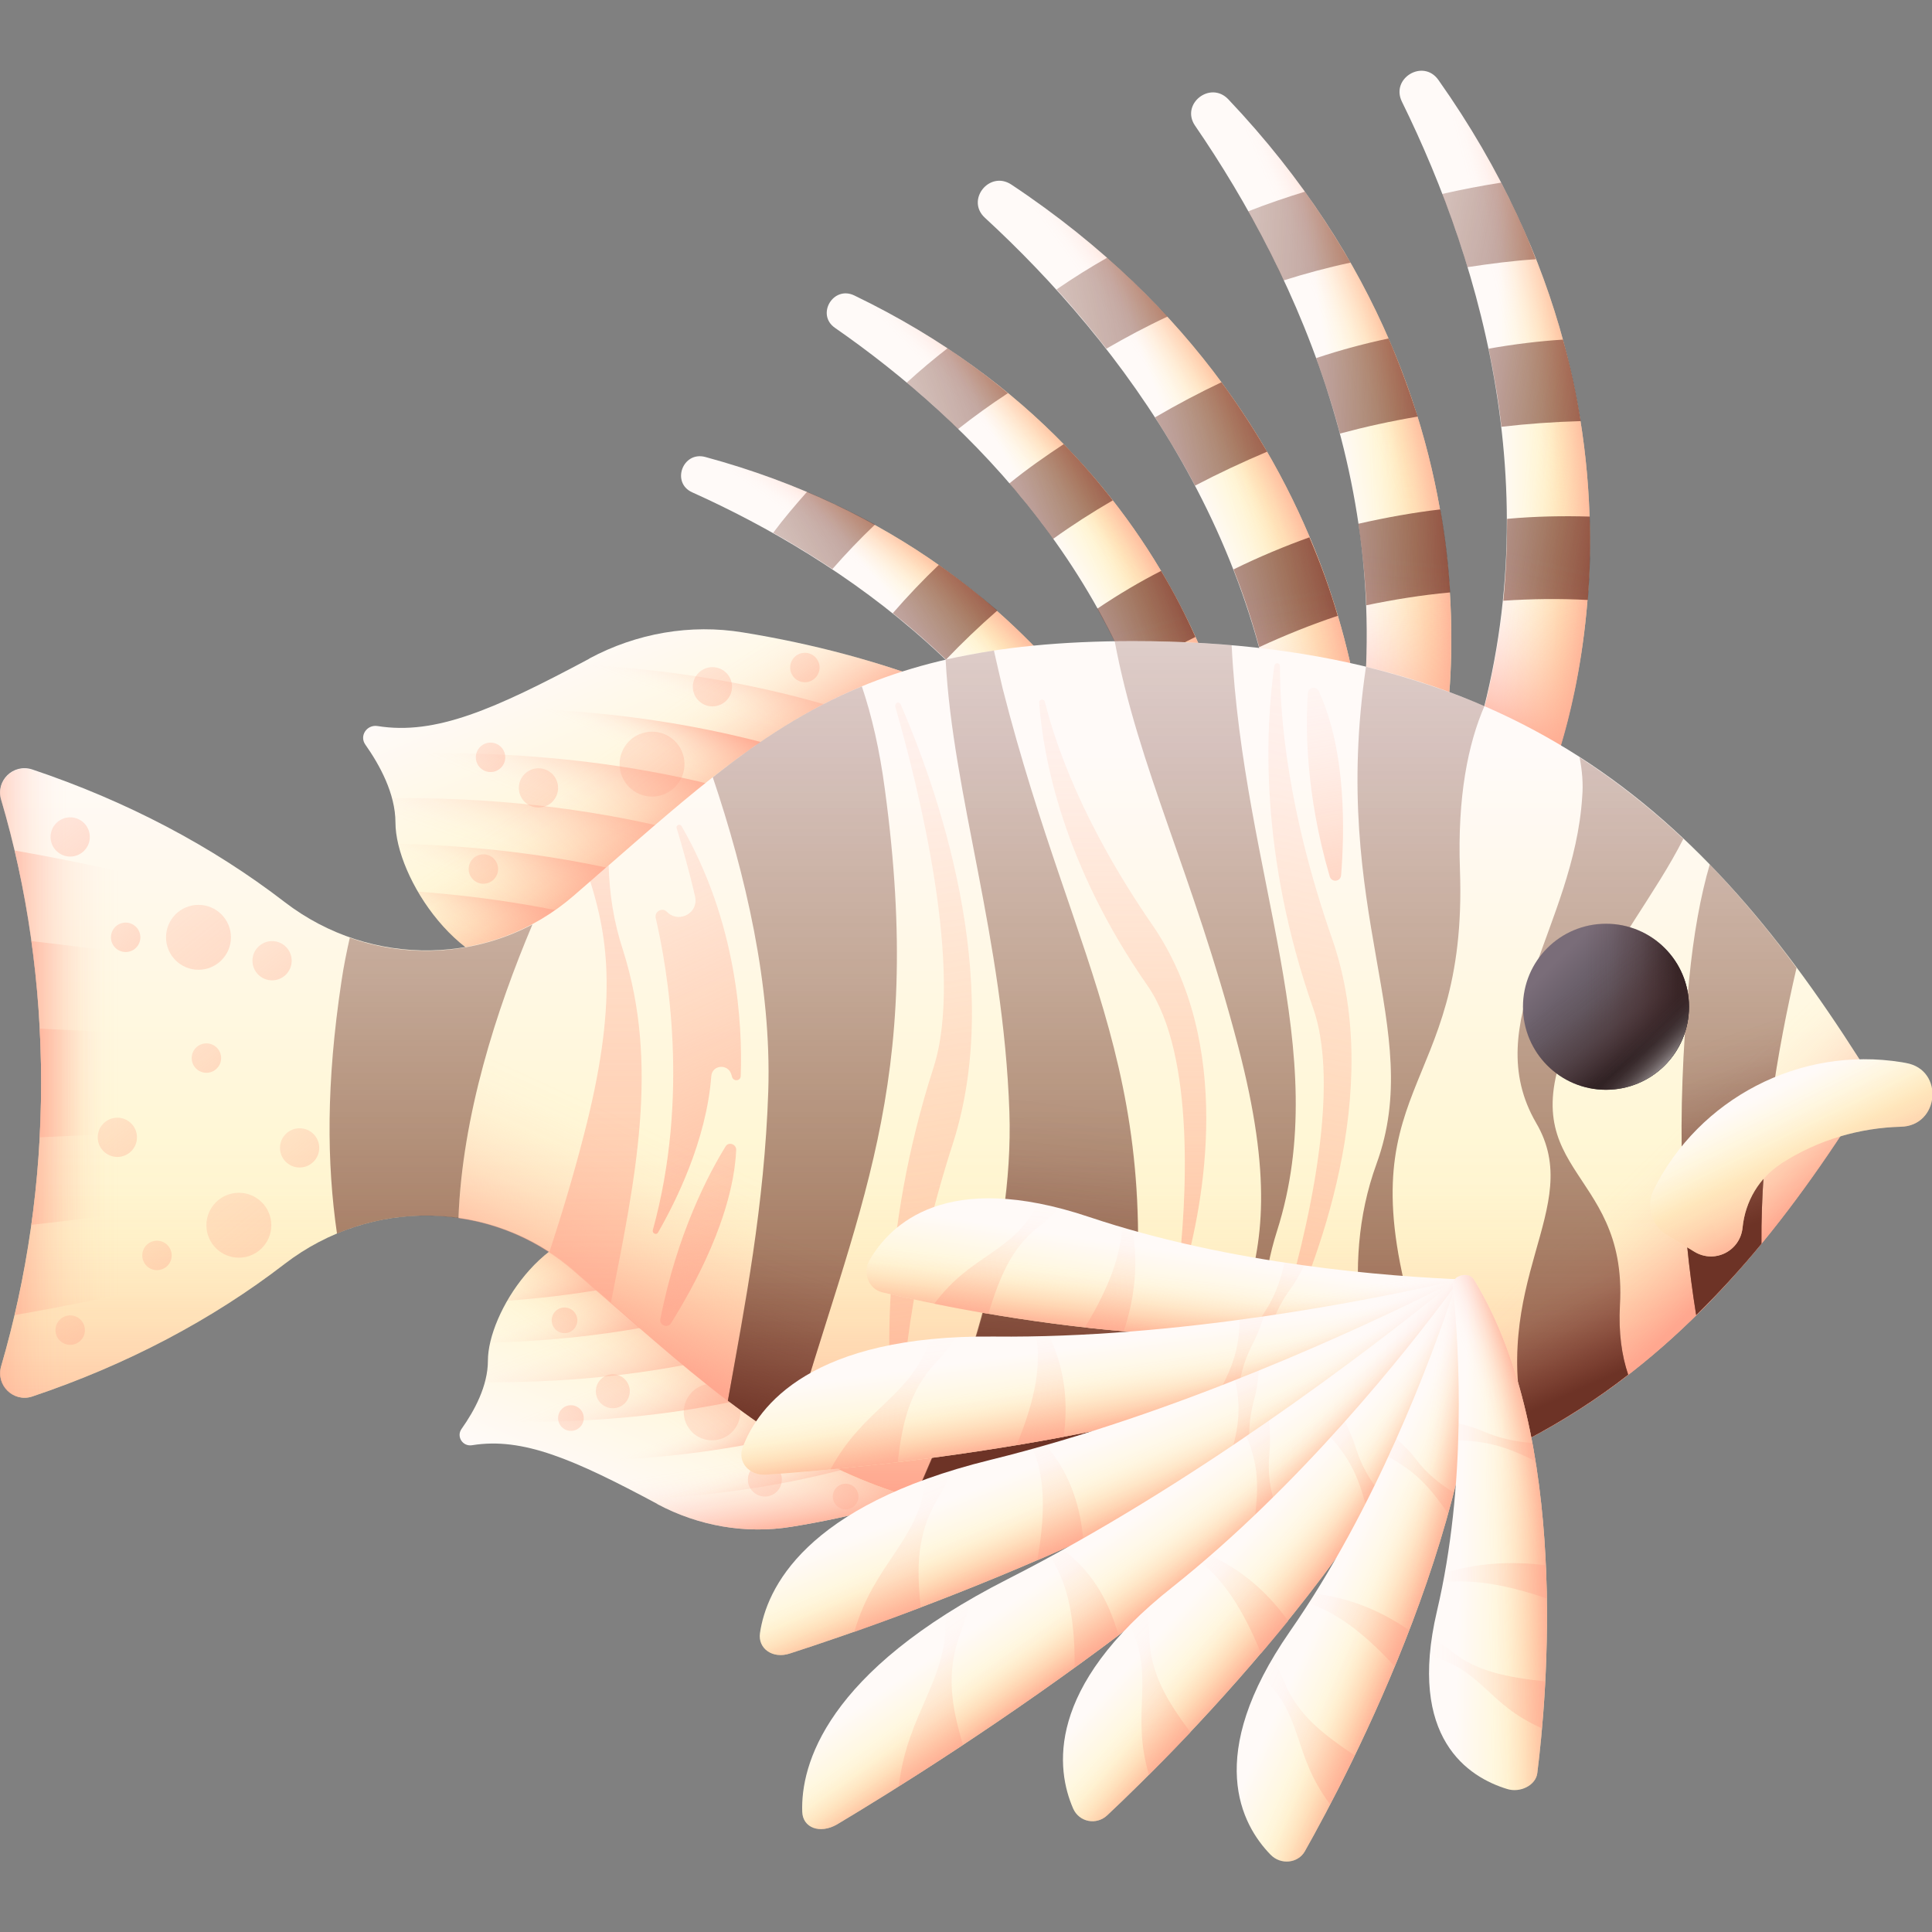 <svg id="Layer_5" enable-background="new 0 0 512 512" viewBox="0 0 512 512" xmlns="http://www.w3.org/2000/svg" xmlns:xlink="http://www.w3.org/1999/xlink"><rect x="0" y="0" width="512" height="512" fill="#808080" stroke="none"/><linearGradient id="lg1"><stop offset="0" stop-color="#fffaf8"/><stop offset="1" stop-color="#fff5c6"/></linearGradient><linearGradient id="SVGID_1_" gradientTransform="matrix(1 0 0 -1 0 514)" gradientUnits="userSpaceOnUse" x1="396.998" x2="413.741" xlink:href="#lg1" y1="401.309" y2="401.309"/><linearGradient id="lg2"><stop offset="0" stop-color="#ffa78f" stop-opacity="0"/><stop offset=".122" stop-color="#ffa78f" stop-opacity=".016"/><stop offset=".247" stop-color="#ffa78f" stop-opacity=".064"/><stop offset=".374" stop-color="#ffa78f" stop-opacity=".145"/><stop offset=".501" stop-color="#ffa78f" stop-opacity=".257"/><stop offset=".629" stop-color="#ffa78f" stop-opacity=".403"/><stop offset=".758" stop-color="#ffa78f" stop-opacity=".581"/><stop offset=".885" stop-color="#ffa78f" stop-opacity=".787"/><stop offset="1" stop-color="#ffa78f"/></linearGradient><linearGradient id="SVGID_00000099619977546237257380000005067929375452729275_" gradientTransform="matrix(1 0 0 -1 0 514)" gradientUnits="userSpaceOnUse" x1="405.24" x2="428.232" xlink:href="#lg2" y1="400.052" y2="397.544"/><linearGradient id="SVGID_00000152238209815389291300000005934346732524272557_" gradientTransform="matrix(1 0 0 -1 0 514)" gradientUnits="userSpaceOnUse" x1="404.761" x2="422.736" xlink:href="#lg2" y1="404.262" y2="408.861"/><linearGradient id="lg3"><stop offset="0" stop-color="#6d3326" stop-opacity="0"/><stop offset=".168" stop-color="#6d3326" stop-opacity=".047"/><stop offset=".371" stop-color="#6d3326" stop-opacity=".182"/><stop offset=".591" stop-color="#6d3326" stop-opacity=".406"/><stop offset=".824" stop-color="#6d3326" stop-opacity=".717"/><stop offset="1" stop-color="#6d3326"/></linearGradient><linearGradient id="SVGID_00000128465483844287271720000004892461347251756935_" gradientTransform="matrix(1 0 0 -1 0 514)" gradientUnits="userSpaceOnUse" x1="306.576" x2="461.667" xlink:href="#lg3" y1="470.544" y2="441.7"/><linearGradient id="SVGID_00000161612678572041813430000003379697782221831578_" gradientTransform="matrix(1 0 0 -1 0 514)" gradientUnits="userSpaceOnUse" x1="299.46" x2="454.551" xlink:href="#lg3" y1="432.281" y2="403.437"/><linearGradient id="SVGID_00000032640543620689164400000003611318333878006178_" gradientTransform="matrix(1 0 0 -1 0 514)" gradientUnits="userSpaceOnUse" x1="291.23" x2="446.321" xlink:href="#lg3" y1="388.034" y2="359.19"/><linearGradient id="SVGID_00000029760495421461281280000013812431845664962947_" gradientTransform="matrix(1 0 0 -1 0 514)" gradientUnits="userSpaceOnUse" x1="412.08" x2="399.957" xlink:href="#lg2" y1="365.67" y2="314.669"/><linearGradient id="SVGID_00000136391645895793682680000011639213424036077228_" gradientTransform="matrix(.99 -.142 -.142 -.99 79.694 549.283)" gradientUnits="userSpaceOnUse" x1="333.374" x2="350.117" xlink:href="#lg1" y1="391.325" y2="391.325"/><linearGradient id="SVGID_00000023270821083073513820000010350194205014326661_" gradientTransform="matrix(.99 -.142 -.142 -.99 79.694 549.283)" gradientUnits="userSpaceOnUse" x1="341.616" x2="364.608" xlink:href="#lg2" y1="390.068" y2="387.56"/><linearGradient id="SVGID_00000154398160524878658000000018268225840579031447_" gradientTransform="matrix(.99 -.142 -.142 -.99 79.694 549.283)" gradientUnits="userSpaceOnUse" x1="341.137" x2="359.113" xlink:href="#lg2" y1="394.278" y2="398.877"/><linearGradient id="SVGID_00000156553102654432073320000013679955830170625211_" gradientTransform="matrix(.99 -.142 -.142 -.99 79.694 549.283)" gradientUnits="userSpaceOnUse" x1="242.952" x2="398.043" xlink:href="#lg3" y1="460.56" y2="431.716"/><linearGradient id="SVGID_00000057138974001993479930000013026883740378543020_" gradientTransform="matrix(.99 -.142 -.142 -.99 79.694 549.283)" gradientUnits="userSpaceOnUse" x1="235.836" x2="390.927" xlink:href="#lg3" y1="422.297" y2="393.453"/><linearGradient id="SVGID_00000031174556084468534740000017760299343117525646_" gradientTransform="matrix(.99 -.142 -.142 -.99 79.694 549.283)" gradientUnits="userSpaceOnUse" x1="227.606" x2="382.697" xlink:href="#lg3" y1="378.05" y2="349.206"/><linearGradient id="SVGID_00000032624494795611732580000005161174365570450817_" gradientTransform="matrix(.99 -.142 -.142 -.99 79.694 549.283)" gradientUnits="userSpaceOnUse" x1="348.456" x2="336.333" xlink:href="#lg2" y1="355.685" y2="304.685"/><linearGradient id="SVGID_00000047773974648345758070000007234144304060595877_" gradientTransform="matrix(.933 -.36 -.36 -.933 211.473 572.382)" gradientUnits="userSpaceOnUse" x1="257.108" x2="273.85" xlink:href="#lg1" y1="376.412" y2="376.412"/><linearGradient id="SVGID_00000182518635962721052450000015487432918021277081_" gradientTransform="matrix(.933 -.36 -.36 -.933 211.473 572.382)" gradientUnits="userSpaceOnUse" x1="265.349" x2="288.341" xlink:href="#lg2" y1="375.155" y2="372.647"/><linearGradient id="SVGID_00000105425338778604510890000011464324867204047010_" gradientTransform="matrix(.933 -.36 -.36 -.933 211.473 572.382)" gradientUnits="userSpaceOnUse" x1="264.87" x2="282.846" xlink:href="#lg2" y1="379.365" y2="383.963"/><linearGradient id="SVGID_00000065034637360984027220000009264373811616429457_" gradientTransform="matrix(.933 -.36 -.36 -.933 211.473 572.382)" gradientUnits="userSpaceOnUse" x1="166.685" x2="321.776" xlink:href="#lg3" y1="445.647" y2="416.802"/><linearGradient id="SVGID_00000084488368235506377160000013503762505350520466_" gradientTransform="matrix(.933 -.36 -.36 -.933 211.473 572.382)" gradientUnits="userSpaceOnUse" x1="159.569" x2="314.66" xlink:href="#lg3" y1="407.384" y2="378.539"/><linearGradient id="SVGID_00000099625542707322248110000013975113902762604469_" gradientTransform="matrix(.933 -.36 -.36 -.933 211.473 572.382)" gradientUnits="userSpaceOnUse" x1="151.339" x2="306.431" xlink:href="#lg3" y1="363.137" y2="334.292"/><linearGradient id="SVGID_00000045605589370128257830000005908332637314831498_" gradientTransform="matrix(.933 -.36 -.36 -.933 211.473 572.382)" gradientUnits="userSpaceOnUse" x1="272.189" x2="260.066" xlink:href="#lg2" y1="340.772" y2="289.772"/><linearGradient id="SVGID_00000039093465638130482570000000990721431031628458_" gradientTransform="matrix(.875 -.484 -.484 -.875 291 569.4)" gradientUnits="userSpaceOnUse" x1="195.387" x2="210.334" xlink:href="#lg1" y1="379.325" y2="379.325"/><linearGradient id="SVGID_00000080903631649817580000000004994388289432740514_" gradientTransform="matrix(.875 -.484 -.484 -.875 291 569.4)" gradientUnits="userSpaceOnUse" x1="202.745" x2="223.27" xlink:href="#lg2" y1="378.203" y2="375.964"/><linearGradient id="SVGID_00000031916601753503713530000005536316155154043569_" gradientTransform="matrix(.875 -.484 -.484 -.875 291 569.4)" gradientUnits="userSpaceOnUse" x1="202.317" x2="218.364" xlink:href="#lg2" y1="381.962" y2="386.067"/><linearGradient id="SVGID_00000151508780293830286300000009699318817590739119_" gradientTransform="matrix(.875 -.484 -.484 -.875 291 569.4)" gradientUnits="userSpaceOnUse" x1="114.665" x2="253.118" xlink:href="#lg3" y1="441.133" y2="415.383"/><linearGradient id="SVGID_00000060022864835322206450000006705564043912648358_" gradientTransform="matrix(.875 -.484 -.484 -.875 291 569.4)" gradientUnits="userSpaceOnUse" x1="108.312" x2="246.765" xlink:href="#lg3" y1="406.974" y2="381.224"/><linearGradient id="SVGID_00000166643253489975397370000017957195626588425138_" gradientTransform="matrix(.875 -.484 -.484 -.875 291 569.4)" gradientUnits="userSpaceOnUse" x1="100.966" x2="239.419" xlink:href="#lg3" y1="367.474" y2="341.724"/><linearGradient id="SVGID_00000038377264448440270450000009400158086882961812_" gradientTransform="matrix(.875 -.484 -.484 -.875 291 569.4)" gradientUnits="userSpaceOnUse" x1="208.851" x2="198.029" xlink:href="#lg2" y1="347.509" y2="301.98"/><linearGradient id="SVGID_00000152983418410256252440000005684684889504324797_" gradientTransform="matrix(.771 -.636 -.636 -.771 389.835 542.903)" gradientUnits="userSpaceOnUse" x1="126.033" x2="140.979" xlink:href="#lg1" y1="372.838" y2="372.838"/><linearGradient id="SVGID_00000081635517151385872360000002669745478906157211_" gradientTransform="matrix(.771 -.636 -.636 -.771 389.835 542.903)" gradientUnits="userSpaceOnUse" x1="133.39" x2="153.916" xlink:href="#lg2" y1="371.716" y2="369.477"/><linearGradient id="SVGID_00000031928595314875553090000007291678714988409276_" gradientTransform="matrix(.771 -.636 -.636 -.771 389.835 542.903)" gradientUnits="userSpaceOnUse" x1="132.963" x2="149.01" xlink:href="#lg2" y1="375.475" y2="379.58"/><linearGradient id="SVGID_00000009562066088438330870000001575845831289187258_" gradientTransform="matrix(.771 -.636 -.636 -.771 389.835 542.903)" gradientUnits="userSpaceOnUse" x1="45.311" x2="183.764" xlink:href="#lg3" y1="434.646" y2="408.896"/><linearGradient id="SVGID_00000067954619026533190090000002952963240976807853_" gradientTransform="matrix(.771 -.636 -.636 -.771 389.835 542.903)" gradientUnits="userSpaceOnUse" x1="38.958" x2="177.411" xlink:href="#lg3" y1="400.488" y2="374.738"/><linearGradient id="SVGID_00000176009306336381662600000015239042399349247126_" gradientTransform="matrix(.771 -.636 -.636 -.771 389.835 542.903)" gradientUnits="userSpaceOnUse" x1="31.612" x2="170.065" xlink:href="#lg2" y1="360.987" y2="335.237"/><linearGradient id="SVGID_00000147908897129971709790000001562231360361285280_" gradientTransform="matrix(.771 -.636 -.636 -.771 389.835 542.903)" gradientUnits="userSpaceOnUse" x1="139.497" x2="128.674" xlink:href="#lg2" y1="341.022" y2="295.493"/><linearGradient id="SVGID_00000014619031652038968150000016216409081310910640_" gradientTransform="matrix(1 0 0 -1 0 514)" gradientUnits="userSpaceOnUse" x1="174.215" x2="202.642" xlink:href="#lg1" y1="353.387" y2="287.337"/><linearGradient id="SVGID_00000002346179116426967650000005078550672204671917_" gradientTransform="matrix(1 0 0 -1 0 514)" gradientUnits="userSpaceOnUse" x1="177.31" x2="196.122" xlink:href="#lg2" y1="327.105" y2="299.932"/><linearGradient id="SVGID_00000069397376059641807440000005949014316775104155_" gradientTransform="matrix(-1 0 0 1 343.313 -525.054)" gradientUnits="userSpaceOnUse" x1="158.484" x2="151.857" xlink:href="#lg2" y1="712.197" y2="694.525"/><linearGradient id="SVGID_00000100355594104393461950000015848125389296485779_" gradientTransform="matrix(-1 0 0 1 343.313 -525.054)" gradientUnits="userSpaceOnUse" x1="173.472" x2="166.403" xlink:href="#lg2" y1="724.895" y2="709.432"/><linearGradient id="SVGID_00000057112731466336016540000006185171379461790615_" gradientTransform="matrix(-1 0 0 1 343.313 -525.054)" gradientUnits="userSpaceOnUse" x1="188.151" x2="178.211" xlink:href="#lg2" y1="742.883" y2="719.246"/><linearGradient id="SVGID_00000093177046726946038590000017674814510580193973_" gradientTransform="matrix(-1 0 0 1 343.313 -525.054)" gradientUnits="userSpaceOnUse" x1="196.318" x2="187.041" xlink:href="#lg2" y1="756.623" y2="730.115"/><linearGradient id="SVGID_00000180325805231002692890000012493580793353985718_" gradientTransform="matrix(-1 0 0 1 343.313 -525.054)" gradientUnits="userSpaceOnUse" x1="205.686" x2="196.408" xlink:href="#lg2" y1="766.301" y2="745.315"/><linearGradient id="SVGID_00000149378185712793244490000008642335758855552921_" gradientTransform="matrix(-1 0 0 1 343.313 -525.054)" gradientUnits="userSpaceOnUse" x1="210.856" x2="204.45" xlink:href="#lg2" y1="777.095" y2="760.307"/><linearGradient id="SVGID_00000059992307351254917800000015955673506128194736_" gradientTransform="matrix(1 0 0 -1 0 514)" gradientUnits="userSpaceOnUse" x1="90.528" x2="188.627" xlink:href="#lg2" y1="370.997" y2="247.258"/><linearGradient id="SVGID_00000062150005033765904470000010819661127628911256_" gradientTransform="matrix(1 0 0 -1 0 514)" gradientUnits="userSpaceOnUse" x1="136.636" x2="234.735" xlink:href="#lg2" y1="397.809" y2="274.071"/><linearGradient id="SVGID_00000140717206971108028060000011131103342067742850_" gradientTransform="matrix(1 0 0 -1 0 514)" gradientUnits="userSpaceOnUse" x1="172.132" x2="246.206" xlink:href="#lg2" y1="389.035" y2="295.601"/><linearGradient id="SVGID_00000136392786217568354660000009808559925263120298_" gradientTransform="matrix(1 0 0 -1 0 514)" gradientUnits="userSpaceOnUse" x1="86.923" x2="160.997" xlink:href="#lg2" y1="335.589" y2="242.155"/><linearGradient id="SVGID_00000090273100527825019610000017420886574720470660_" gradientTransform="matrix(1 0 0 -1 0 514)" gradientUnits="userSpaceOnUse" x1="88.811" x2="162.885" xlink:href="#lg2" y1="365.217" y2="271.783"/><linearGradient id="SVGID_00000070823143371985669970000014981052586711513752_" gradientTransform="matrix(1 0 0 -1 0 514)" gradientUnits="userSpaceOnUse" x1="86.228" x2="249.428" xlink:href="#lg2" y1="420.7" y2="214.845"/><linearGradient id="SVGID_00000181085875437115294000000010224561144171645850_" gradientUnits="userSpaceOnUse" x1="189.94" x2="214.778" xlink:href="#lg1" y1="410.827" y2="353.115"/><linearGradient id="SVGID_00000026873718701625769750000013139592530130354094_" gradientUnits="userSpaceOnUse" x1="192.644" x2="209.081" xlink:href="#lg2" y1="387.862" y2="364.12"/><linearGradient id="SVGID_00000183218837575337054220000010082137239671956624_" gradientTransform="matrix(1 0 0 -1 0 514)" gradientUnits="userSpaceOnUse" x1="206.805" x2="210.214" xlink:href="#lg2" y1="128.569" y2="107.384"/><linearGradient id="SVGID_00000065041309726650920500000002132133865820509833_" gradientTransform="matrix(-1 0 0 -1 343.313 1022.107)" gradientUnits="userSpaceOnUse" x1="144.1" x2="138.309" xlink:href="#lg2" y1="634.461" y2="619.02"/><linearGradient id="SVGID_00000121237080159600089240000013377878959459017863_" gradientTransform="matrix(-1 0 0 -1 343.313 1022.107)" gradientUnits="userSpaceOnUse" x1="157.195" x2="151.019" xlink:href="#lg2" y1="645.557" y2="632.046"/><linearGradient id="SVGID_00000001651845171010954630000008282851292702613905_" gradientTransform="matrix(-1 0 0 -1 343.313 1022.107)" gradientUnits="userSpaceOnUse" x1="170.022" x2="161.336" xlink:href="#lg2" y1="661.274" y2="640.621"/><linearGradient id="SVGID_00000054223785816376697770000005242994826216327832_" gradientTransform="matrix(-1 0 0 -1 343.313 1022.107)" gradientUnits="userSpaceOnUse" x1="177.158" x2="169.051" xlink:href="#lg2" y1="673.28" y2="650.118"/><linearGradient id="SVGID_00000156578316929402330460000007260109654194845073_" gradientTransform="matrix(-1 0 0 -1 343.313 1022.107)" gradientUnits="userSpaceOnUse" x1="185.342" x2="177.236" xlink:href="#lg2" y1="681.736" y2="663.4"/><linearGradient id="SVGID_00000020365887901817697420000017308163419402836131_" gradientTransform="matrix(-1 0 0 -1 343.313 1022.107)" gradientUnits="userSpaceOnUse" x1="189.86" x2="184.263" xlink:href="#lg2" y1="691.167" y2="676.498"/><linearGradient id="SVGID_00000173161577485382732200000017109215569307426181_" gradientUnits="userSpaceOnUse" x1="116.817" x2="202.532" xlink:href="#lg2" y1="426.214" y2="318.096"/><linearGradient id="SVGID_00000044135989010631892560000001783880922204631741_" gradientUnits="userSpaceOnUse" x1="157.105" x2="242.82" xlink:href="#lg2" y1="449.641" y2="341.523"/><linearGradient id="SVGID_00000042736337046066126970000003992410824927804053_" gradientUnits="userSpaceOnUse" x1="188.119" x2="252.843" xlink:href="#lg2" y1="441.975" y2="360.336"/><linearGradient id="SVGID_00000024002082338361302620000015695384235164843672_" gradientUnits="userSpaceOnUse" x1="113.667" x2="178.39" xlink:href="#lg2" y1="395.276" y2="313.637"/><linearGradient id="SVGID_00000090987821122458208550000001821798347860957624_" gradientUnits="userSpaceOnUse" x1="115.317" x2="180.04" xlink:href="#lg2" y1="421.164" y2="339.525"/><linearGradient id="SVGID_00000171686951624123249500000005097400582718287530_" gradientUnits="userSpaceOnUse" x1="113.059" x2="255.658" xlink:href="#lg2" y1="469.642" y2="289.774"/><linearGradient id="SVGID_00000145047502922920803770000011057690246876349113_" gradientTransform="matrix(-1 0 0 -1 -1469.873 514)" gradientUnits="userSpaceOnUse" x1="-1718.216" x2="-1718.216" xlink:href="#lg1" y1="314.656" y2="166.003"/><linearGradient id="SVGID_00000070105839469432524910000003875521054456370586_" gradientTransform="matrix(1 0 0 -1 0 514)" gradientUnits="userSpaceOnUse" x1="128.399" x2="200.301" xlink:href="#lg2" y1="329.516" y2="148.089"/><linearGradient id="SVGID_00000080888325878423412830000011025524263111601081_" gradientTransform="matrix(1 0 0 -1 0 514)" gradientUnits="userSpaceOnUse" x1="116.343" x2="214.999" xlink:href="#lg2" y1="374.098" y2="158.391"/><linearGradient id="SVGID_00000011734263793894049560000017006280976620005782_" gradientTransform="matrix(1 0 0 -1 0 514)" gradientUnits="userSpaceOnUse" x1="248.343" x2="248.343" xlink:href="#lg2" y1="209.17" y2="119.926"/><linearGradient id="SVGID_00000157292778603719833360000013082307315280208524_" gradientTransform="matrix(1 0 0 -1 0 514)" gradientUnits="userSpaceOnUse" x1="171.795" x2="148.385" xlink:href="#lg2" y1="215.347" y2="164.068"/><linearGradient id="SVGID_00000094586878335730853810000007482149130504134572_" gradientTransform="matrix(1 0 0 -1 0 514)" gradientUnits="userSpaceOnUse" x1="114.179" x2="114.179" xlink:href="#lg3" y1="549.729" y2="52.509"/><linearGradient id="SVGID_00000155121684037958313830000012020840074871144597_" gradientTransform="matrix(1 0 0 -1 0 514)" gradientUnits="userSpaceOnUse" x1="213.272" x2="213.272" xlink:href="#lg3" y1="549.729" y2="52.509"/><linearGradient id="SVGID_00000176729166036242873780000017733969443224469416_" gradientTransform="matrix(1 0 0 -1 0 514)" gradientUnits="userSpaceOnUse" x1="395.059" x2="421.255" xlink:href="#lg2" y1="168.087" y2="140.775"/><linearGradient id="SVGID_00000029004658745258298760000000082257909070419601_" gradientTransform="matrix(1 0 0 -1 0 514)" gradientUnits="userSpaceOnUse" x1="17.767" x2="-9.38" xlink:href="#lg2" y1="226.952" y2="226.952"/><linearGradient id="SVGID_00000060746526648305220930000008801226244941870229_" gradientTransform="matrix(1 0 0 -1 0 514)" gradientUnits="userSpaceOnUse" x1="31.98" x2="-7.768" xlink:href="#lg2" y1="226.952" y2="226.952"/><linearGradient id="SVGID_00000066501079529895673510000008279128290162402216_" gradientTransform="matrix(1 0 0 -1 0 514)" gradientUnits="userSpaceOnUse" x1="27.8" x2="-.676" xlink:href="#lg2" y1="226.952" y2="226.952"/><linearGradient id="SVGID_00000143612352053722231330000011852082133824523656_" gradientTransform="matrix(1 0 0 -1 0 514)" gradientUnits="userSpaceOnUse" x1="26.964" x2="2.714" xlink:href="#lg2" y1="226.952" y2="226.952"/><linearGradient id="SVGID_00000176758614721183429260000002503349969041229999_" gradientTransform="matrix(1 0 0 -1 0 514)" gradientUnits="userSpaceOnUse" x1="319.411" x2="319.411" xlink:href="#lg3" y1="549.729" y2="52.509"/><linearGradient id="SVGID_00000177476505221696828830000008730693918627756454_" gradientTransform="matrix(1 0 0 -1 0 514)" gradientUnits="userSpaceOnUse" x1="376.58" x2="376.58" xlink:href="#lg3" y1="549.729" y2="52.509"/><linearGradient id="SVGID_00000034796560403949891930000005129139081832016041_" gradientTransform="matrix(1 0 0 -1 0 514)" gradientUnits="userSpaceOnUse" x1="424.164" x2="424.164" xlink:href="#lg3" y1="549.729" y2="52.509"/><linearGradient id="SVGID_00000014630022534015837580000012315098792627273376_" gradientTransform="matrix(1 0 0 -1 0 514)" gradientUnits="userSpaceOnUse" x1="411.258" x2="421.708" xlink:href="#lg3" y1="170.497" y2="147.087"/><linearGradient id="SVGID_00000022525537779570603310000008486981022906552251_" gradientTransform="matrix(1 0 0 -1 0 514)" gradientUnits="userSpaceOnUse" x1="460.895" x2="460.895" xlink:href="#lg3" y1="549.729" y2="52.509"/><linearGradient id="SVGID_00000066501756664605354120000008622639035235187601_" gradientTransform="matrix(1 0 0 -1 0 514)" gradientUnits="userSpaceOnUse" x1="453.766" x2="469.652" xlink:href="#lg3" y1="238.507" y2="191.269"/><linearGradient id="SVGID_00000093859547597395547130000001938331070230690445_" gradientTransform="matrix(1 0 0 -1 0 514)" gradientUnits="userSpaceOnUse" x1="271.99" x2="271.99" xlink:href="#lg3" y1="549.729" y2="52.509"/><linearGradient id="SVGID_00000099625498058380458310000005363511704051070859_" gradientTransform="matrix(1 0 0 -1 0 514)" gradientUnits="userSpaceOnUse" x1="280.872" x2="271.258" xlink:href="#lg3" y1="221.842" y2="137.817"/><linearGradient id="SVGID_00000090272872322160587800000005070960096414996159_" gradientTransform="matrix(1 0 0 -1 0 514)" gradientUnits="userSpaceOnUse" x1="157.801" x2="157.801" xlink:href="#lg2" y1="549.729" y2="52.509"/><linearGradient id="SVGID_00000168088178623682176050000011184562883505131660_" gradientTransform="matrix(1 0 0 -1 0 514)" gradientUnits="userSpaceOnUse" x1="207.349" x2="192.717" xlink:href="#lg3" y1="186.457" y2="135.875"/><linearGradient id="SVGID_00000067236266803585978120000009824532276074818462_" gradientTransform="matrix(0 1 -1 0 2618.218 305.471)" gradientUnits="userSpaceOnUse" x1="-51.321" x2="-29.868" y1="2205.357" y2="2183.904"><stop offset="0" stop-color="#7a6d79"/><stop offset=".255" stop-color="#6c616c"/><stop offset=".683" stop-color="#5b535b"/><stop offset="1" stop-color="#554e56"/></linearGradient><linearGradient id="lg4"><stop offset="0" stop-color="#593636" stop-opacity="0"/><stop offset=".277" stop-color="#543333" stop-opacity=".101"/><stop offset=".596" stop-color="#482d2e" stop-opacity=".396"/><stop offset=".933" stop-color="#332224" stop-opacity=".883"/><stop offset="1" stop-color="#2f2022"/></linearGradient><linearGradient id="SVGID_00000168102622406779536070000014635101536293038997_" gradientTransform="matrix(0 1 -1 0 2618.218 305.471)" gradientUnits="userSpaceOnUse" x1="-38.624" x2="-38.624" xlink:href="#lg4" y1="2198.327" y2="2173.636"/><linearGradient id="SVGID_00000009574220596460463640000017939261202900511881_" gradientTransform="matrix(0 1 -1 0 2618.218 305.471)" gradientUnits="userSpaceOnUse" x1="-46.381" x2="-26.296" xlink:href="#lg4" y1="2198.422" y2="2183.502"/><linearGradient id="SVGID_00000175303554600793683500000009188606997831011474_" gradientTransform="matrix(0 1 -1 0 2618.218 305.471)" gradientUnits="userSpaceOnUse" x1="-30.447" x2="-20.092" y1="2184.483" y2="2174.127"><stop offset="0" stop-color="#fff" stop-opacity="0"/><stop offset=".161" stop-color="#fff" stop-opacity=".013"/><stop offset=".291" stop-color="#fff" stop-opacity=".052"/><stop offset=".41" stop-color="#fff" stop-opacity=".119"/><stop offset=".524" stop-color="#fff" stop-opacity=".213"/><stop offset=".633" stop-color="#fff" stop-opacity=".335"/><stop offset=".738" stop-color="#fff" stop-opacity=".484"/><stop offset=".841" stop-color="#fff" stop-opacity=".661"/><stop offset=".939" stop-color="#fff" stop-opacity=".86"/><stop offset="1" stop-color="#fff"/></linearGradient><linearGradient id="SVGID_00000086651807627165484600000010121980620287590313_" gradientTransform="matrix(-.971 .238 -.238 -.971 -1325.619 946.439)" gradientUnits="userSpaceOnUse" x1="-1897.884" x2="-1901.654" xlink:href="#lg1" y1="210.674" y2="192.902"/><linearGradient id="SVGID_00000040547269553169110660000003853651169768746401_" gradientTransform="matrix(1 0 0 -1 0 514)" gradientUnits="userSpaceOnUse" x1="469.365" x2="483.578" xlink:href="#lg2" y1="220.057" y2="191.073"/><linearGradient id="SVGID_00000012461359997852131170000016413736577363344526_" gradientTransform="matrix(1 0 0 -1 0 514)" gradientUnits="userSpaceOnUse" x1="297.578" x2="297.578" xlink:href="#lg2" y1="429.335" y2="99.349"/><linearGradient id="SVGID_00000131358477704203861940000001567356599783485866_" gradientTransform="matrix(.979 .206 .238 -1.13 -98.835 521.353)" gradientUnits="userSpaceOnUse" x1="378.406" x2="378.406" xlink:href="#lg2" y1="471.417" y2="141.431"/><linearGradient id="SVGID_00000087412976301054452080000000708981705552806312_" gradientTransform="matrix(1 0 0 -1 0 514)" gradientUnits="userSpaceOnUse" x1="209.226" x2="268.587" xlink:href="#lg2" y1="446.752" y2="54.635"/><linearGradient id="SVGID_00000060748568240080275690000013284435966746468244_" gradientTransform="matrix(1 0 0 -1 0 514)" gradientUnits="userSpaceOnUse" x1="19.938" x2="118.037" xlink:href="#lg2" y1="325.234" y2="201.496"/><linearGradient id="SVGID_00000064336967071878075220000010959932928812184986_" gradientTransform="matrix(1 0 0 -1 0 514)" gradientUnits="userSpaceOnUse" x1="-21.038" x2="77.061" xlink:href="#lg2" y1="278.408" y2="154.67"/><linearGradient id="SVGID_00000014604710220003174020000013474183610163680703_" gradientTransform="matrix(1 0 0 -1 0 514)" gradientUnits="userSpaceOnUse" x1="27.176" x2="125.275" xlink:href="#lg2" y1="275.621" y2="151.883"/><linearGradient id="SVGID_00000031188129396267156340000014231730624454851479_" gradientTransform="matrix(1 0 0 -1 0 514)" gradientUnits="userSpaceOnUse" x1="-33.579" x2="64.52" xlink:href="#lg2" y1="357.998" y2="234.26"/><linearGradient id="SVGID_00000013913883576022066670000002067287886008948878_" gradientTransform="matrix(1 0 0 -1 0 514)" gradientUnits="userSpaceOnUse" x1="13.605" x2="87.679" xlink:href="#lg2" y1="285.467" y2="192.032"/><linearGradient id="SVGID_00000078726031634070217080000002077751800839562928_" gradientTransform="matrix(1 0 0 -1 0 514)" gradientUnits="userSpaceOnUse" x1="-7.89" x2="66.184" xlink:href="#lg2" y1="317.523" y2="224.089"/><linearGradient id="SVGID_00000098921582065420462870000010224104978633215369_" gradientTransform="matrix(1 0 0 -1 0 514)" gradientUnits="userSpaceOnUse" x1="-22.537" x2="51.537" xlink:href="#lg2" y1="213.402" y2="119.967"/><linearGradient id="SVGID_00000021114969349184414670000001788996210270091159_" gradientTransform="matrix(1 0 0 -1 0 514)" gradientUnits="userSpaceOnUse" x1=".456" x2="74.53" xlink:href="#lg2" y1="233.227" y2="139.793"/><linearGradient id="SVGID_00000117656447228433496060000005726772192271297710_" gradientTransform="matrix(1 0 0 -1 0 514)" gradientUnits="userSpaceOnUse" x1="-33.966" x2="129.235" xlink:href="#lg2" y1="374.805" y2="168.95"/><linearGradient id="SVGID_00000167376195986494430870000001309093691554017189_" gradientTransform="matrix(1 0 0 -1 0 514)" gradientUnits="userSpaceOnUse" x1="-23.233" x2="139.967" xlink:href="#lg2" y1="298.512" y2="92.657"/><linearGradient id="SVGID_00000149359898630824678950000002611728552514238121_" gradientTransform="matrix(.808 -.009 -.012 -1 -14.519 536.765)" gradientUnits="userSpaceOnUse" x1="405.861" x2="403.061" xlink:href="#lg1" y1="201.423" y2="180.072"/><linearGradient id="SVGID_00000057861161719206932060000007431693309403173547_" gradientTransform="matrix(.808 -.009 -.012 -1 -14.519 536.765)" gradientUnits="userSpaceOnUse" x1="404.925" x2="403.291" xlink:href="#lg2" y1="194.564" y2="177.53"/><linearGradient id="SVGID_00000172417284786255354790000000521536147757760437_" gradientTransform="matrix(.808 -.009 -.012 -1 -14.519 536.765)" gradientUnits="userSpaceOnUse" x1="405.912" x2="407.545" xlink:href="#lg2" y1="184.272" y2="170.738"/><linearGradient id="SVGID_00000130647237226108375110000013413858619184854196_" gradientTransform="matrix(.808 -.009 -.012 -1 -14.519 536.765)" gradientUnits="userSpaceOnUse" x1="349.572" x2="344.205" xlink:href="#lg2" y1="217.393" y2="172.591"/><linearGradient id="SVGID_00000090286707620367768010000010604149702137458877_" gradientTransform="matrix(.808 -.009 -.012 -1 -14.519 536.765)" gradientUnits="userSpaceOnUse" x1="441.075" x2="435.709" xlink:href="#lg2" y1="206.432" y2="161.629"/><linearGradient id="SVGID_00000149353658931648601350000002067527140324493723_" gradientTransform="matrix(.808 -.009 -.012 -1 -14.519 536.765)" gradientUnits="userSpaceOnUse" x1="387.482" x2="382.115" xlink:href="#lg2" y1="212.852" y2="168.049"/><linearGradient id="SVGID_00000165957029674675067280000013735752207658406537_" gradientTransform="matrix(.965 -.262 -.262 -.965 86.846 558.208)" gradientUnits="userSpaceOnUse" x1="251.668" x2="248.868" xlink:href="#lg1" y1="141.269" y2="119.918"/><linearGradient id="SVGID_00000171713813839780726380000001411021894488734100_" gradientTransform="matrix(.965 -.262 -.262 -.965 86.846 558.208)" gradientUnits="userSpaceOnUse" x1="250.732" x2="249.098" xlink:href="#lg2" y1="134.409" y2="117.375"/><linearGradient id="SVGID_00000154417239064865568390000002116629747526615457_" gradientTransform="matrix(.965 -.262 -.262 -.965 86.846 558.208)" gradientUnits="userSpaceOnUse" x1="251.718" x2="253.352" xlink:href="#lg2" y1="124.117" y2="110.583"/><linearGradient id="SVGID_00000180336869099054805000000001834400250102744241_" gradientTransform="matrix(.965 -.262 -.262 -.965 86.846 558.208)" gradientUnits="userSpaceOnUse" x1="195.379" x2="190.012" xlink:href="#lg2" y1="157.239" y2="112.436"/><linearGradient id="SVGID_00000161593824471979109610000001461756598479876785_" gradientTransform="matrix(.965 -.262 -.262 -.965 86.846 558.208)" gradientUnits="userSpaceOnUse" x1="286.882" x2="281.515" xlink:href="#lg2" y1="146.278" y2="101.475"/><linearGradient id="SVGID_00000160179694343458886300000003165319629172337553_" gradientTransform="matrix(.965 -.262 -.262 -.965 86.846 558.208)" gradientUnits="userSpaceOnUse" x1="233.289" x2="227.922" xlink:href="#lg2" y1="152.698" y2="107.895"/><linearGradient id="SVGID_00000165223387988321573280000003205626445683279500_" gradientTransform="matrix(.919 -.505 -.482 -.876 174.947 598.141)" gradientUnits="userSpaceOnUse" x1="197.907" x2="195.107" xlink:href="#lg1" y1="133.65" y2="112.299"/><linearGradient id="SVGID_00000047021459138687126120000007570263948788621473_" gradientTransform="matrix(.919 -.505 -.482 -.876 174.947 598.141)" gradientUnits="userSpaceOnUse" x1="196.97" x2="195.337" xlink:href="#lg2" y1="126.791" y2="109.756"/><linearGradient id="SVGID_00000152942638372511473090000005596960695579247501_" gradientTransform="matrix(.919 -.505 -.482 -.876 174.947 598.141)" gradientUnits="userSpaceOnUse" x1="197.957" x2="199.591" xlink:href="#lg2" y1="116.498" y2="102.964"/><linearGradient id="SVGID_00000158002437358983653460000005959590971281820545_" gradientTransform="matrix(.919 -.505 -.482 -.876 174.947 598.141)" gradientUnits="userSpaceOnUse" x1="141.618" x2="136.251" xlink:href="#lg2" y1="149.62" y2="104.818"/><linearGradient id="SVGID_00000098209566038570044470000004227708718084797876_" gradientTransform="matrix(.919 -.505 -.482 -.876 174.947 598.141)" gradientUnits="userSpaceOnUse" x1="233.121" x2="227.754" xlink:href="#lg2" y1="138.659" y2="93.856"/><linearGradient id="SVGID_00000168815955374137935310000015232580913480652941_" gradientTransform="matrix(.919 -.505 -.482 -.876 174.947 598.141)" gradientUnits="userSpaceOnUse" x1="179.528" x2="174.161" xlink:href="#lg2" y1="145.079" y2="100.276"/><linearGradient id="SVGID_00000078762291705037327100000016218619882887258036_" gradientTransform="matrix(.856 -.743 -.655 -.756 252.592 625.369)" gradientUnits="userSpaceOnUse" x1="157.115" x2="154.315" xlink:href="#lg1" y1="137.438" y2="116.087"/><linearGradient id="SVGID_00000039812286873034817150000007116953711908761768_" gradientTransform="matrix(.856 -.743 -.655 -.756 252.592 625.369)" gradientUnits="userSpaceOnUse" x1="156.179" x2="154.545" xlink:href="#lg2" y1="130.578" y2="113.544"/><linearGradient id="SVGID_00000151531706781884318100000008395327754972063388_" gradientTransform="matrix(.856 -.743 -.655 -.756 252.592 625.369)" gradientUnits="userSpaceOnUse" x1="157.166" x2="158.799" xlink:href="#lg2" y1="120.286" y2="106.752"/><linearGradient id="SVGID_00000090999653951137696530000005194476289801076654_" gradientTransform="matrix(.856 -.743 -.655 -.756 252.592 625.369)" gradientUnits="userSpaceOnUse" x1="100.826" x2="95.459" xlink:href="#lg2" y1="153.408" y2="108.605"/><linearGradient id="SVGID_00000113332973874258653890000015860212010178847143_" gradientTransform="matrix(.856 -.743 -.655 -.756 252.592 625.369)" gradientUnits="userSpaceOnUse" x1="192.33" x2="186.963" xlink:href="#lg2" y1="142.447" y2="97.644"/><linearGradient id="SVGID_00000165206507732395573500000003095979986116373120_" gradientTransform="matrix(.856 -.743 -.655 -.756 252.592 625.369)" gradientUnits="userSpaceOnUse" x1="138.736" x2="133.369" xlink:href="#lg2" y1="148.867" y2="104.064"/><linearGradient id="SVGID_00000034068759804387795730000003413166285003097480_" gradientTransform="matrix(.489 -.73 -.831 -.557 406.651 538.415)" gradientUnits="userSpaceOnUse" x1="78.471" x2="75.671" xlink:href="#lg1" y1="136.007" y2="114.656"/><linearGradient id="SVGID_00000150814121459978352620000005170849916918672560_" gradientTransform="matrix(.489 -.73 -.831 -.557 406.651 538.415)" gradientUnits="userSpaceOnUse" x1="77.535" x2="75.901" xlink:href="#lg2" y1="129.148" y2="112.114"/><linearGradient id="SVGID_00000051344920713168275070000016742214231106159240_" gradientTransform="matrix(.489 -.73 -.831 -.557 406.651 538.415)" gradientUnits="userSpaceOnUse" x1="78.521" x2="80.155" xlink:href="#lg2" y1="118.856" y2="105.322"/><linearGradient id="SVGID_00000033349150121301489770000004877889436544316858_" gradientTransform="matrix(.489 -.73 -.831 -.557 406.651 538.415)" gradientUnits="userSpaceOnUse" x1="22.182" x2="16.815" xlink:href="#lg2" y1="151.977" y2="107.175"/><linearGradient id="SVGID_00000175312685985527310230000016284184553900330915_" gradientTransform="matrix(.489 -.73 -.831 -.557 406.651 538.415)" gradientUnits="userSpaceOnUse" x1="113.685" x2="108.318" xlink:href="#lg2" y1="141.016" y2="96.213"/><linearGradient id="SVGID_00000057108412479247902250000012232728773841008263_" gradientTransform="matrix(.489 -.73 -.831 -.557 406.651 538.415)" gradientUnits="userSpaceOnUse" x1="60.092" x2="54.725" xlink:href="#lg2" y1="147.436" y2="102.633"/><linearGradient id="SVGID_00000119086880098326331810000018362659845900156070_" gradientTransform="matrix(.216 -.779 -.964 -.267 496.288 462.173)" gradientUnits="userSpaceOnUse" x1="12.314" x2="9.514" xlink:href="#lg1" y1="147.52" y2="126.169"/><linearGradient id="SVGID_00000103250547247667569720000011601336505970338439_" gradientTransform="matrix(.216 -.779 -.964 -.267 496.288 462.173)" gradientUnits="userSpaceOnUse" x1="11.378" x2="9.745" xlink:href="#lg2" y1="140.661" y2="123.626"/><linearGradient id="SVGID_00000057853803222360456730000008086711800995513992_" gradientTransform="matrix(.216 -.779 -.964 -.267 496.288 462.173)" gradientUnits="userSpaceOnUse" x1="12.365" x2="13.998" xlink:href="#lg2" y1="130.368" y2="116.834"/><linearGradient id="SVGID_00000074413497085567403760000014250280528094526138_" gradientTransform="matrix(.216 -.779 -.964 -.267 496.288 462.173)" gradientUnits="userSpaceOnUse" x1="-43.975" x2="-49.341" xlink:href="#lg2" y1="163.49" y2="118.687"/><linearGradient id="SVGID_00000060711443480900370280000016077866248965293703_" gradientTransform="matrix(.216 -.779 -.964 -.267 496.288 462.173)" gradientUnits="userSpaceOnUse" x1="47.529" x2="42.162" xlink:href="#lg2" y1="152.529" y2="107.726"/><linearGradient id="SVGID_00000066517995576045179070000011589106583411139996_" gradientTransform="matrix(.216 -.779 -.964 -.267 496.288 462.173)" gradientUnits="userSpaceOnUse" x1="-6.065" x2="-11.432" xlink:href="#lg2" y1="158.949" y2="114.146"/><linearGradient id="SVGID_00000121261042315372519770000005823611308298253206_" gradientTransform="matrix(-.109 -.678 -.987 .159 599.512 323.713)" gradientUnits="userSpaceOnUse" x1="-70.252" x2="-73.053" xlink:href="#lg1" y1="223.024" y2="201.672"/><linearGradient id="SVGID_00000018919889237052050760000009314361952325776552_" gradientTransform="matrix(-.109 -.678 -.987 .159 599.512 323.713)" gradientUnits="userSpaceOnUse" x1="-71.189" x2="-72.822" xlink:href="#lg2" y1="216.164" y2="199.13"/><linearGradient id="SVGID_00000085947655676940141740000012055874639167105920_" gradientTransform="matrix(-.109 -.678 -.987 .159 599.512 323.713)" gradientUnits="userSpaceOnUse" x1="-70.202" x2="-68.569" xlink:href="#lg2" y1="205.872" y2="192.338"/><linearGradient id="SVGID_00000074407517100721526820000010263629392606572701_" gradientTransform="matrix(-.109 -.678 -.987 .159 599.512 323.713)" gradientUnits="userSpaceOnUse" x1="-126.541" x2="-131.908" xlink:href="#lg2" y1="238.994" y2="194.191"/><linearGradient id="SVGID_00000147217354078566777050000005220365999936934795_" gradientTransform="matrix(-.109 -.678 -.987 .159 599.512 323.713)" gradientUnits="userSpaceOnUse" x1="-35.038" x2="-40.405" xlink:href="#lg2" y1="228.032" y2="183.23"/><linearGradient id="SVGID_00000111911380340855299410000018262053968522106262_" gradientTransform="matrix(-.109 -.678 -.987 .159 599.512 323.713)" gradientUnits="userSpaceOnUse" x1="-88.631" x2="-93.998" xlink:href="#lg2" y1="234.452" y2="189.65"/><linearGradient id="SVGID_00000046340282887332165050000003510926062863751552_" gradientTransform="matrix(1 0 0 -1 0 514)" gradientUnits="userSpaceOnUse" x1="342.678" x2="363.023" xlink:href="#lg2" y1="358.241" y2="237.011"/><g><g><path d="m410.4 206.7s38.6-89.6-29.2-185.5c-4-5.7-12.7-.5-9.7 5.7 21.3 43.3 40.7 108.1 16.9 176.9z" fill="url(#SVGID_1_)"/><path d="m410.4 206.7s38.6-89.6-29.2-185.5c-4-5.7-12.7-.5-9.7 5.7 21.3 43.3 40.7 108.1 16.9 176.9z" fill="url(#SVGID_00000099619977546237257380000005067929375452729275_)"/><path d="m410.4 206.7s38.6-89.6-29.2-185.5c-4-5.7-12.7-.5-9.7 5.7 21.3 43.3 40.7 108.1 16.9 176.9z" fill="url(#SVGID_00000152238209815389291300000005934346732524272557_)"/><g><path d="m397.8 48.4c-5.1.8-10.3 1.8-15.6 3 2.4 6.2 4.7 12.7 6.7 19.4 5.9-.9 12-1.7 18.1-2.1-2.5-6.7-5.6-13.5-9.2-20.3z" fill="url(#SVGID_00000128465483844287271720000004892461347251756935_)"/><path d="m414.2 90c-6.3.4-12.9 1.2-19.7 2.4 1.4 6.7 2.6 13.6 3.4 20.7 6.9-.8 13.9-1.3 21-1.5-1.1-7-2.6-14.2-4.7-21.6z" fill="url(#SVGID_00000161612678572041813430000003379697782221831578_)"/><path d="m399.4 137.5c0 7.1-.3 14.4-1 21.7 7.3-.5 14.8-.6 22.4-.2.5-6.8.8-14.2.5-22.1-6.9-.2-14.2-.1-21.9.6z" fill="url(#SVGID_00000032640543620689164400000003611318333878006178_)"/></g><path d="m399.3 145.3c-.6 18.9-3.9 38.5-10.8 58.5l22 2.9s10.5-24.4 10.9-61.4z" fill="url(#SVGID_00000029760495421461281280000013812431845664962947_)"/></g><g><path d="m380.8 205.7s25.5-94.2-55.3-179.4c-4.8-5-12.7 1.3-8.8 7 27.3 39.8 55.7 101.2 41.9 172.7z" fill="url(#SVGID_00000136391645895793682680000011639213424036077228_)"/><path d="m380.8 205.7s25.5-94.2-55.3-179.4c-4.8-5-12.7 1.3-8.8 7 27.3 39.8 55.7 101.2 41.9 172.7z" fill="url(#SVGID_00000023270821083073513820000010350194205014326661_)"/><path d="m380.8 205.7s25.5-94.2-55.3-179.4c-4.8-5-12.7 1.3-8.8 7 27.3 39.8 55.7 101.2 41.9 172.7z" fill="url(#SVGID_00000154398160524878658000000018268225840579031447_)"/><g><path d="m345.8 50.8c-4.9 1.5-9.9 3.2-15 5.2 3.3 5.8 6.4 11.9 9.4 18.3 5.7-1.8 11.6-3.4 17.7-4.7-3.6-6.2-7.6-12.5-12.1-18.8z" fill="url(#SVGID_00000156553102654432073320000013679955830170625211_)"/><path d="m368 89.7c-6.2 1.3-12.6 3-19.2 5.2 2.3 6.4 4.5 13.1 6.3 20 6.7-1.8 13.5-3.3 20.6-4.5-2.2-6.8-4.7-13.7-7.7-20.7z" fill="url(#SVGID_00000057138974001993479930000013026883740378543020_)"/><path d="m360 138.8c1 7 1.8 14.3 2.1 21.6 7.2-1.5 14.6-2.7 22.2-3.4-.4-6.8-1.2-14.2-2.6-22-6.9.8-14.2 2.1-21.7 3.8z" fill="url(#SVGID_00000031174556084468534740000017760299343117525646_)"/></g><path d="m361 146.5c2.1 18.8 1.6 38.7-2.4 59.5l22.1-.3s6.9-25.7 2.1-62.3z" fill="url(#SVGID_00000032624494795611732580000005161174365570450817_)"/></g><g><path d="m362.1 211.4s3.8-97.5-94.1-162.5c-5.8-3.8-12.1 4.1-7 8.8 35.5 32.7 76.9 86.2 79.5 158.9z" fill="url(#SVGID_00000047773974648345758070000007234144304060595877_)"/><path d="m362.1 211.4s3.8-97.5-94.1-162.5c-5.8-3.8-12.1 4.1-7 8.8 35.5 32.7 76.9 86.2 79.5 158.9z" fill="url(#SVGID_00000182518635962721052450000015487432918021277081_)"/><path d="m362.1 211.4s3.8-97.5-94.1-162.5c-5.8-3.8-12.1 4.1-7 8.8 35.5 32.7 76.9 86.2 79.5 158.9z" fill="url(#SVGID_00000105425338778604510890000011464324867204047010_)"/><g><path d="m293.4 68.3c-4.4 2.5-8.9 5.3-13.4 8.4 4.5 4.9 8.9 10.2 13.2 15.7 5.2-3 10.6-5.9 16.2-8.5-4.9-5.2-10.2-10.5-16-15.6z" fill="url(#SVGID_00000065034637360984027220000009264373811616429457_)"/><path d="m323.7 101.3c-5.7 2.7-11.6 5.8-17.6 9.3 3.7 5.8 7.3 11.8 10.6 18.1 6.1-3.2 12.5-6.2 19.1-9-3.6-6.1-7.6-12.3-12.1-18.4z" fill="url(#SVGID_00000084488368235506377160000013503762505350520466_)"/><path d="m326.9 150.9c2.6 6.6 4.9 13.5 6.8 20.6 6.7-3.1 13.6-5.9 20.8-8.3-1.9-6.6-4.4-13.6-7.5-20.8-6.4 2.3-13.2 5.1-20.1 8.5z" fill="url(#SVGID_00000099625542707322248110000013975113902762604469_)"/></g><path d="m329.6 158.2c6.2 17.8 10.3 37.3 11 58.5l21.5-5.2s1-26.6-11.9-61.2z" fill="url(#SVGID_00000045605589370128257830000005908332637314831498_)"/></g><g><path d="m329.4 210.5s-8.6-86.7-103-132.2c-5.6-2.7-10.2 5.1-5.1 8.6 35.4 24.6 78.5 66.8 89.7 130.9z" fill="url(#SVGID_00000039093465638130482570000000990721431031628458_)"/><path d="m329.4 210.5s-8.6-86.7-103-132.2c-5.6-2.7-10.2 5.1-5.1 8.6 35.4 24.6 78.5 66.8 89.7 130.9z" fill="url(#SVGID_00000080903631649817580000000004994388289432740514_)"/><path d="m329.4 210.5s-8.6-86.7-103-132.2c-5.6-2.7-10.2 5.1-5.1 8.6 35.4 24.6 78.5 66.8 89.7 130.9z" fill="url(#SVGID_00000031916601753503713530000005536316155154043569_)"/><g><path d="m251.1 92.3c-3.6 2.8-7.2 5.8-10.8 9.1 4.6 3.8 9.1 7.9 13.6 12.3 4.2-3.3 8.6-6.5 13.2-9.5-4.9-4.1-10.3-8.1-16-11.9z" fill="url(#SVGID_00000151508780293830286300000009699318817590739119_)"/><path d="m281.9 117.7c-4.7 3.1-9.6 6.5-14.4 10.4 4 4.6 7.9 9.5 11.6 14.7 5-3.6 10.3-7 15.8-10.2-3.9-5-8.2-10-13-14.9z" fill="url(#SVGID_00000060022864835322206450000006705564043912648358_)"/><path d="m290.8 161.3c3.1 5.6 6 11.3 8.6 17.4 5.5-3.5 11.3-6.9 17.4-9.9-2.5-5.6-5.5-11.5-9.1-17.5-5.5 2.8-11.1 6.1-16.9 10z" fill="url(#SVGID_00000166643253489975397370000017957195626588425138_)"/></g><path d="m294.1 167.4c7.7 15 13.6 31.8 16.9 50.4l18.4-7.2s-2.3-23.6-18-52.7z" fill="url(#SVGID_00000038377264448440270450000009400158086882961812_)"/></g><g><path d="m312.4 232.2s-24.3-83.7-125.5-111.1c-6-1.6-9.1 6.9-3.4 9.4 39.3 17.7 89.5 51.3 112.2 112.2z" fill="url(#SVGID_00000152983418410256252440000005684684889504324797_)"/><path d="m312.4 232.2s-24.3-83.7-125.5-111.1c-6-1.6-9.1 6.9-3.4 9.4 39.3 17.7 89.5 51.3 112.2 112.2z" fill="url(#SVGID_00000081635517151385872360000002669745478906157211_)"/><path d="m312.4 232.2s-24.3-83.7-125.5-111.1c-6-1.6-9.1 6.9-3.4 9.4 39.3 17.7 89.5 51.3 112.2 112.2z" fill="url(#SVGID_00000031928595314875553090000007291678714988409276_)"/><g><path d="m213.9 130.3c-3 3.4-6.1 7-9 10.9 5.2 2.9 10.4 6.1 15.7 9.6 3.5-4 7.3-8 11.3-11.8-5.7-3.1-11.7-6-18-8.7z" fill="url(#SVGID_00000009562066088438330870000001575845831289187258_)"/><path d="m248.8 149.7c-4.1 3.9-8.2 8.2-12.2 12.8 4.8 3.8 9.5 7.9 14.1 12.3 4.3-4.5 8.8-8.8 13.6-13-4.8-4.1-9.9-8.2-15.5-12.1z" fill="url(#SVGID_00000067954619026533190090000002952963240976807853_)"/><path d="m265.5 190.8c4.1 4.9 8 10.1 11.6 15.5 4.8-4.5 9.9-8.8 15.3-12.9-3.5-5-7.5-10.2-12.2-15.5-4.8 3.8-9.7 8.1-14.7 12.9z" fill="url(#SVGID_00000176009306336381662600000015239042399349247126_)"/></g><path d="m269.9 196.2c10.3 13.4 19.2 28.7 25.8 46.4l16.8-10.5s-6.6-22.8-27.4-48.5z" fill="url(#SVGID_00000147908897129971709790000001562231360361285280_)"/></g><g><path d="m100 192.4c15.4 2.5 31-4.4 56.1-17.8 0 0 .1-.1.1-.1 12.5-6.7 26.8-9.2 40.7-6.9 37.7 6.1 67.6 18.7 91.1 33.4-84.3 9.2-144.3 56.7-144.3 56.7-21.7 2-38.9-25.4-38.9-39.7 0-7.7-4.2-15.3-8-20.7-1.6-2.3.4-5.3 3.2-4.9z" fill="url(#SVGID_00000014619031652038968150000016216409081310910640_)"/><path d="m100 192.4c15.4 2.5 31-4.4 56.1-17.8 0 0 .1-.1.1-.1 12.5-6.7 26.8-9.2 40.7-6.9 37.7 6.1 67.6 18.7 91.1 33.4-84.3 9.2-144.3 56.7-144.3 56.7-21.7 2-38.9-25.4-38.9-39.7 0-7.7-4.2-15.3-8-20.7-1.6-2.3.4-5.3 3.2-4.9z" fill="url(#SVGID_00000002346179116426967650000005078550672204671917_)"/><path d="m100 192.4c14.9 2.4 29.9-3.9 53.3-16.3 45.8 2.3 82.2 13.8 110.5 28.7-71.3 14.4-120.1 52.9-120.1 52.9-21.7 2-38.9-25.4-38.9-39.7 0-7.7-4.2-15.3-8-20.7-1.6-2.3.4-5.3 3.2-4.9z" fill="url(#SVGID_00000069397376059641807440000005949014316775104155_)"/><path d="m100 192.4c9.1 1.5 18.3-.3 29.4-4.8 45.5.3 82.2 9.6 111.5 22.8-58.6 16.9-97.1 47.3-97.1 47.3-21.7 2-38.9-25.4-38.9-39.7 0-7.7-4.2-15.3-8-20.7-1.7-2.3.3-5.3 3.1-4.9z" fill="url(#SVGID_00000100355594104393461950000015848125389296485779_)"/><path d="m115.5 199.6c41.4-.1 75.7 7.1 103.7 17.9-46.3 17.1-75.5 40.2-75.5 40.2-21.7 2-38.9-25.4-38.9-39.7 0-6.5-3-12.9-6.2-18 5.5-.2 11.1-.4 16.9-.4z" fill="url(#SVGID_00000057112731466336016540000006185171379461790615_)"/><path d="m105.5 211.5c36.5-.1 67.5 5.5 93.5 14.2-34.4 15.4-55.3 31.9-55.3 31.9-21.7 2-38.9-25.4-38.9-39.7 0-2.2-.3-4.3-.9-6.5.6.1 1.1.1 1.6.1z" fill="url(#SVGID_00000093177046726946038590000017674814510580193973_)"/><path d="m105.6 223.6c28.3.7 53.1 4.9 74.7 11.3-23.1 12.2-36.5 22.8-36.5 22.8-19.2 1.8-34.8-19.3-38.2-34.1z" fill="url(#SVGID_00000180325805231002692890000012493580793353985718_)"/><path d="m110.8 236.3c19 1.4 36.4 4.4 52.1 8.5-12.3 7.5-19.1 12.9-19.1 12.9-14 1.3-26.2-9.6-33-21.4z" fill="url(#SVGID_00000149378185712793244490000008642335758855552921_)"/><g><circle cx="142.7" cy="208.8" fill="url(#SVGID_00000059992307351254917800000015955673506128194736_)" r="5.2"/><circle cx="188.8" cy="182" fill="url(#SVGID_00000062150005033765904470000010819661127628911256_)" r="5.2"/><circle cx="213.3" cy="176.9" fill="url(#SVGID_00000140717206971108028060000011131103342067742850_)" r="3.9"/><circle cx="128.1" cy="230.3" fill="url(#SVGID_00000136392786217568354660000009808559925263120298_)" r="3.9"/><circle cx="130" cy="200.7" fill="url(#SVGID_00000090273100527825019610000017420886574720470660_)" r="3.9"/><circle cx="172.8" cy="202.5" fill="url(#SVGID_00000070823143371985669970000014981052586711513752_)" r="8.6"/></g></g><g><path d="m125.1 383c13.5-2.2 27.1 3.8 49 15.5 0 0 .1 0 .1.1 10.9 5.8 23.4 8 35.6 6 32.9-5.3 59.1-16.4 79.6-29.2-73.6-8.1-126.1-49.5-126.1-49.5-19-1.8-34 22.2-34 34.7 0 6.7-3.6 13.3-7 18.1-1.4 2 .3 4.7 2.8 4.3z" fill="url(#SVGID_00000181085875437115294000000010224561144171645850_)"/><path d="m125.1 383c13.5-2.2 27.1 3.8 49 15.5 0 0 .1 0 .1.1 10.9 5.8 23.4 8 35.6 6 32.9-5.3 59.1-16.4 79.6-29.2-73.6-8.1-126.1-49.5-126.1-49.5-19-1.8-34 22.2-34 34.7 0 6.7-3.6 13.3-7 18.1-1.4 2 .3 4.7 2.8 4.3z" fill="url(#SVGID_00000026873718701625769750000013139592530130354094_)"/><path d="m125.1 383c13.5-2.2 27.1 3.8 49 15.5 0 0 .1 0 .1.1 10.9 5.8 23.4 8 35.6 6 32.9-5.3 59.1-16.4 79.6-29.2-73.6-8.1-126.1-49.5-126.1-49.5-19-1.8-34 22.2-34 34.7 0 6.7-3.6 13.3-7 18.1-1.4 2 .3 4.7 2.8 4.3z" fill="url(#SVGID_00000183218837575337054220000010082137239671956624_)"/><path d="m125.1 383c13-2.1 26.1 3.4 46.6 14.2 40.1-2 71.8-12 96.6-25.1-62.4-12.5-105-46.1-105-46.1-19-1.8-34 22.2-34 34.7 0 6.7-3.6 13.3-7 18.1-1.4 1.9.3 4.6 2.8 4.2z" fill="url(#SVGID_00000065041309726650920500000002132133865820509833_)"/><path d="m125.1 383c8-1.3 16 .3 25.7 4.2 39.8-.3 71.9-8.4 97.4-19.9-51.2-14.7-84.9-41.3-84.9-41.3-19-1.8-34 22.2-34 34.7 0 6.7-3.6 13.3-7 18.1-1.4 1.9.3 4.6 2.8 4.2z" fill="url(#SVGID_00000121237080159600089240000013377878959459017863_)"/><path d="m138.7 376.8c36.2.1 66.1-6.2 90.6-15.7-40.4-14.9-66-35.1-66-35.1-19-1.8-34 22.2-34 34.7 0 5.7-2.6 11.3-5.4 15.7 4.8.2 9.7.4 14.8.4z" fill="url(#SVGID_00000001651845171010954630000008282851292702613905_)"/><path d="m129.9 366.3c31.9.1 58.9-4.8 81.7-12.4-30.1-13.5-48.3-27.9-48.3-27.9-19-1.8-34 22.2-34 34.7 0 1.9-.3 3.8-.8 5.6z" fill="url(#SVGID_00000054223785816376697770000005242994826216327832_)"/><path d="m130 355.8c24.7-.6 46.4-4.3 65.3-9.9-20.2-10.6-31.9-19.9-31.9-19.9-16.8-1.6-30.4 16.8-33.4 29.8z" fill="url(#SVGID_00000156578316929402330460000007260109654194845073_)"/><path d="m134.5 344.7c16.6-1.2 31.8-3.8 45.5-7.5-10.7-6.6-16.7-11.3-16.7-11.3-12.2-1.1-22.8 8.5-28.8 18.8z" fill="url(#SVGID_00000020365887901817697420000017308163419402836131_)"/><g><circle cx="162.4" cy="368.7" fill="url(#SVGID_00000173161577485382732200000017109215569307426181_)" r="4.5"/><circle cx="202.7" cy="392.1" fill="url(#SVGID_00000044135989010631892560000001783880922204631741_)" r="4.5"/><circle cx="224.1" cy="396.6" fill="url(#SVGID_00000042736337046066126970000003992410824927804053_)" r="3.4"/><circle cx="149.6" cy="349.9" fill="url(#SVGID_00000024002082338361302620000015695384235164843672_)" r="3.4"/><circle cx="151.3" cy="375.8" fill="url(#SVGID_00000090987821122458208550000001821798347860957624_)" r="3.4"/><circle cx="188.7" cy="374.2" fill="url(#SVGID_00000171686951624123249500000005097400582718287530_)" r="7.5"/></g></g><path d="m10.9 287c0-26.4-3.7-51.7-10.6-75.1-1.5-5 3.2-9.6 8.2-8 25.1 8.4 47.8 20.4 67 35.2 22.8 17.5 54.8 17.1 76.5-1.7 48.1-41.5 71.6-67.5 148.3-67.5 103.9 0 153.7 47.8 196.4 117.1-42.7 69.3-92.5 117.1-196.4 117.1-76.7 0-100.2-26-148.3-67.5-21.7-18.8-53.7-19.2-76.5-1.7-19.2 14.8-41.9 26.8-67 35.2-4.9 1.6-9.6-3-8.2-8 6.8-23.4 10.6-48.7 10.6-75.1z" fill="url(#SVGID_00000145047502922920803770000011057690246876349113_)"/><g><path d="m192.3 303.8c-4.4 7.1-12.9 23.1-17.3 45.8-.3 1.6 1.9 2.5 2.8 1.1 5.9-9.4 16.5-28.4 17.3-46 0-1.5-2-2.2-2.8-.9z" fill="url(#SVGID_00000070105839469432524910000003875521054456370586_)"/><path d="m173.8 243.4c3.1 13.4 9 47.1-.8 82.6-.2.9 1 1.4 1.4.6 4.6-8 12.8-24.3 14.1-41.4.2-3 4.4-3.4 5.3-.5.1.2.1.4.2.7.4 1.3 2.3 1.1 2.3-.3.5-13.5-.9-40.6-15.7-66.2-.4-.7-1.5-.2-1.3.5 1.4 4.6 3.4 11.6 4.9 18.2 1 4.2-4 7.1-7.2 4.3-.1-.1-.1-.1-.2-.2-1.3-1.4-3.5-.1-3 1.7z" fill="url(#SVGID_00000080888325878423412830000011025524263111601081_)"/></g><path d="m10.9 287c0 26.4-3.7 51.7-10.6 75.1-1.5 5 3.2 9.6 8.2 8 25.1-8.4 47.8-20.4 67-35.2 22.8-17.5 54.8-17.1 76.5 1.7 48.1 41.5 71.6 67.5 148.3 67.5 103.9 0 153.7-47.8 196.4-117.1-5.5-9-11.2-17.6-17.1-25.9h-470c.8 8.6 1.3 17.2 1.3 25.9z" fill="url(#SVGID_00000011734263793894049560000017006280976620005782_)"/><path d="m202.1 261.2h-67.4c-6.9 19.2-12.4 40.6-13.2 61.6-.1 0-.2 0-.3 0 11.1 1.5 21.8 6.2 30.7 13.9 15.3 13.2 28.1 24.8 41 34.6 4.4-25.1 9.7-51.9 10.7-82 .3-9.3-.3-18.7-1.5-28.1z" fill="url(#SVGID_00000157292778603719833360000013082307315280208524_)"/><path d="m92.7 248.5c-.8 3.6-1.6 7.4-2.2 11.5-4.1 27.2-3.9 48.2-1.2 66.9 10.3-4.3 21.4-5.7 32.2-4.1 1-27.1 10-55.1 19.6-77.8-15 7.9-32.6 9.1-48.4 3.5z" fill="url(#SVGID_00000094586878335730853810000007482149130504134572_)"/><path d="m228.4 181.9c-14.5 6-26.9 14.1-39.5 24.1 8.6 25.5 15.6 55.1 14.7 83.2-1 30.1-6.2 56.9-10.7 82 5.4 4.1 10.7 7.8 16.3 11.2 17.8-62.2 36-94.2 25.3-173.2-1.4-10.6-3.5-19.6-6.1-27.3z" fill="url(#SVGID_00000155121684037958313830000012020840074871144597_)"/><path d="m284.8 261.2v142.6c4.9.3 10.1.4 15.5.4 103.9 0 153.7-47.8 196.4-117.1-5.5-9-11.2-17.6-17.1-25.9z" fill="url(#SVGID_00000176729166036242873780000017733969443224469416_)"/><g><path d="m.3 362.1c-1.5 5 3.2 9.6 8.1 8 25.1-8.4 47.8-20.4 67-35.2.5-.4 1.1-.8 1.6-1.2 3.1-2.2 3.1-6.8.1-9.1-3.4-2.7-6.7-5.4-9.9-8.3-18-16.4-17.7-44.9.4-61.3 2.6-2.3 5.2-4.6 8-6.8 2.9-2.3 2.8-6.7-.1-9 0 0 0 0-.1 0-19.2-14.8-41.9-26.8-67-35.2-4.9-1.6-9.6 3-8.1 8 6.9 23.4 10.6 48.7 10.6 75.1 0 26.3-3.8 51.6-10.6 75z" fill="url(#SVGID_00000029004658745258298760000000082257909070419601_)"/><path d="m10.9 287c0-21.4-2.5-42-7-61.6 26.8 4.7 51.6 10.8 73.9 18.1.1 1.7-.6 3.4-2.1 4.6-2.8 2.2-5.4 4.5-8 6.8-18.1 16.4-18.4 44.9-.4 61.3 3.1 2.9 6.4 5.6 9.9 8.3 1.7 1.3 2.4 3.4 2.2 5.4-22.7 7.6-48.1 13.9-75.5 18.6 4.5-19.4 7-40.1 7-61.5z" fill="url(#SVGID_00000060746526648305220930000008801226244941870229_)"/><path d="m10.9 287c0-12.8-.9-25.4-2.6-37.6 20.1 2.3 39.1 5 56.7 8.3-15.3 16.5-14.7 42.7 2 58.3-18.2 3.4-37.8 6.3-58.7 8.6 1.7-12.2 2.6-24.7 2.6-37.6z" fill="url(#SVGID_00000066501079529895673510000008279128290162402216_)"/><path d="m10.5 301.4c.2-4.7.4-9.5.4-14.4s-.1-9.6-.4-14.4c15.7.7 30.7 1.5 44.9 2.4-2.1 7.8-1.9 16.1.7 23.8-14.5 1.1-29.7 1.9-45.6 2.6z" fill="url(#SVGID_00000143612352053722231330000011852082133824523656_)"/></g><g><path d="m326.4 171c-8.3-.7-17.1-1.1-26.2-1.1-1.6 0-3.2 0-4.8 0 6.3 33.6 20.6 61.2 32.7 107.3 18.3 70-10.2 69-11.8 126.5 8.4-.4 16.4-1.2 24.1-2.3-4-29.1-9.7-50.9-2-75.1 15.2-47.7-8.9-94-12-155.3z" fill="url(#SVGID_00000176758614721183429260000002503349969041229999_)"/><path d="m362 176.7c-9.7 65.5 15.9 95.7 2.8 131.7-10.2 28.1-2.6 55.7 4.4 87 6.7-1.9 13-4 19.1-6.5-4.4-11.1-8.9-23.3-13.1-37.5-19.5-65.2 13.9-60.1 11.7-120.9-.7-19.5 2.2-33.5 6.5-43.4-9.7-4.1-20.1-7.6-31.4-10.4z" fill="url(#SVGID_00000177476505221696828830000008730693918627756454_)"/><path d="m429.3 345.9c2.2-37.7-31.2-34.6-11.7-75 9.9-20.5 21.3-34.3 28.5-48.6-8.5-8-17.6-15.2-27.5-21.6.7 3.5 1 7.1.7 10.5-2.2 34.3-27.6 59.9-12.2 86.4 13.3 22.7-13.3 41.7-2.3 83.8 9.5-5 18.3-10.7 26.6-17.1-1.6-5-2.5-11.1-2.1-18.4z" fill="url(#SVGID_00000034796560403949891930000005129139081832016041_)"/><path d="m431.5 364.3c-8.2 6.4-17.1 12.1-26.6 17.1-11.1-42.1 15.5-61 2.3-83.8-.3-.4-.5-.9-.7-1.3h5.2c2.2 16.5 19.2 22.4 17.6 49.6-.4 7.3.5 13.4 2.2 18.4z" fill="url(#SVGID_00000014630022534015837580000012315098792627273376_)"/><path d="m453.1 229.1c-2.4 8.2-4.3 18.4-5.5 30.9-3.5 38.1-2 64.1 1.9 88.5 6-5.9 11.8-12.2 17.3-18.9-.2-24.7 4.1-50.7 9.3-73.1-7.2-9.8-14.9-19-23-27.4z" fill="url(#SVGID_00000022525537779570603310000008486981022906552251_)"/><path d="m453.1 229.1c-2.4 8.2-4.3 18.4-5.5 30.9-3.5 38.1-2 64.1 1.9 88.5 6-5.9 11.8-12.2 17.3-18.9-.2-24.7 4.1-50.7 9.3-73.1-7.2-9.8-14.9-19-23-27.4z" fill="url(#SVGID_00000066501756664605354120000008622639035235187601_)"/><path d="m263.4 172.4c-4.5.7-8.7 1.5-12.8 2.4 1.9 36 15.3 73.8 16.9 119.9 1.2 36-12.7 74.9-25.2 102.3 12.9 3.8 27.7 6.1 45.6 6.8 4.7-9 8.4-20.5 10.5-35.2 12.2-83.4-13.3-110.1-32.7-186.2-.8-3.5-1.6-6.8-2.3-10z" fill="url(#SVGID_00000093859547597395547130000001938331070230690445_)"/><path d="m298.5 368.7c-2.1 14.7-5.9 26.2-10.5 35.2-17.9-.7-32.7-3-45.6-6.8 12.5-27.4 26.5-66.3 25.2-102.3-.4-12.2-1.7-23.9-3.3-35h25.9c9.7 31 15.4 60.4 8.3 108.9z" fill="url(#SVGID_00000099625498058380458310000005363511704051070859_)"/><path d="m161.3 229.3c-1.6 1.4-3.2 2.8-4.9 4.2 4.9 15.5 7.3 32.8-1.7 67.4-2.9 11.3-6 21.4-9.1 30.9 2.2 1.4 4.3 3 6.4 4.8 3.4 3 6.7 5.8 9.9 8.6 6.6-33.3 12.8-63.1 3.2-93.4-2.5-7.6-3.6-15-3.8-22.5z" fill="url(#SVGID_00000090272872322160587800000005070960096414996159_)"/><path d="m236.5 276.5c-3.7 37-15.6 64.8-27.3 105.9-5.6-3.4-10.9-7.1-16.3-11.2 4.4-25.1 9.7-51.9 10.7-82 .1-4.2.1-8.4-.1-12.6z" fill="url(#SVGID_00000168088178623682176050000011184562883505131660_)"/></g><g><circle cx="425.6" cy="266.8" fill="url(#SVGID_00000067236266803585978120000009824532276074818462_)" r="22"/><circle cx="425.6" cy="266.8" fill="url(#SVGID_00000168102622406779536070000014635101536293038997_)" r="22"/><circle cx="425.6" cy="266.8" fill="url(#SVGID_00000009574220596460463640000017939261202900511881_)" r="22"/><circle cx="425.6" cy="266.8" fill="url(#SVGID_00000175303554600793683500000009188606997831011474_)" r="22"/></g><g><path d="m438.3 315.2c11.9-23.9 38.5-38.1 65.7-33.7.4.1.7.1 1.1.2 10.2 1.8 8.9 16.7-1.4 16.9-10.8.3-21.8 3.4-31.6 9.7 0 0-.1 0-.1.1-5.8 3.7-9.5 10-10.2 16.9-.6 6.2-7.4 9.7-12.8 6.4l-7.1-4.3c-4.2-2.5-5.8-7.8-3.6-12.2z" fill="url(#SVGID_00000086651807627165484600000010121980620287590313_)"/><path d="m438.3 315.2c11.9-23.9 38.5-38.1 65.7-33.7.4.1.7.1 1.1.2 10.2 1.8 8.9 16.7-1.4 16.9-10.8.3-21.8 3.4-31.6 9.7 0 0-.1 0-.1.1-5.8 3.7-9.5 10-10.2 16.9-.6 6.2-7.4 9.7-12.8 6.4l-7.1-4.3c-4.2-2.5-5.8-7.8-3.6-12.2z" fill="url(#SVGID_00000040547269553169110660000003853651169768746401_)"/></g><path d="m276.9 186c-.2-.9-1.6-.7-1.5.2 1 14.2 6.2 42.7 28.7 75 12.9 18.6 10.2 58.2 8.2 75.6-.1.9 1.2 1.2 1.5.3 5-17.6 13.5-60.3-8.5-92.1-18.5-26.9-25.6-47.8-28.4-59z" fill="url(#SVGID_00000012461359997852131170000016413736577363344526_)"/><path d="m339.2 176.6c0-1.1-1.4-1.1-1.5 0-2.3 16.2-4.1 49.5 10.3 90.6 8.3 23.6-3.8 67.9-9.9 87.1-.3 1 .9 1.6 1.4.6 9.1-18.9 27.6-65.4 13.6-105.9-11.9-34.1-13.9-59.1-13.9-72.4z" fill="url(#SVGID_00000131358477704203861940000001567356599783485866_)"/><path d="m238.8 381.5c0 1.2-1.4 1.2-1.5 0-2.4-17.8-4.2-54.2 10.1-98.6 8.2-25.5-4-74.3-10.1-95.5-.3-1.1.9-1.7 1.4-.7 9.1 21 27.8 72.4 13.9 116.1-11.9 36.9-13.9 64.2-13.8 78.7z" fill="url(#SVGID_00000087412976301054452080000000708981705552806312_)"/><g><circle cx="72.1" cy="254.6" fill="url(#SVGID_00000060748568240080275690000013284435966746468244_)" r="5.2"/><circle cx="31.1" cy="301.4" fill="url(#SVGID_00000064336967071878075220000010959932928812184986_)" r="5.2"/><circle cx="79.4" cy="304.2" fill="url(#SVGID_00000014604710220003174020000013474183610163680703_)" r="5.2"/><circle cx="18.6" cy="221.8" fill="url(#SVGID_00000031188129396267156340000014231730624454851479_)" r="5.2"/><circle cx="54.7" cy="280.4" fill="url(#SVGID_00000013913883576022066670000002067287886008948878_)" r="3.9"/><circle cx="33.3" cy="248.4" fill="url(#SVGID_00000078726031634070217080000002077751800839562928_)" r="3.9"/><circle cx="18.6" cy="352.5" fill="url(#SVGID_00000098921582065420462870000010224104978633215369_)" r="3.9"/><circle cx="41.6" cy="332.7" fill="url(#SVGID_00000021114969349184414670000001788996210270091159_)" r="3.9"/><circle cx="52.6" cy="248.4" fill="url(#SVGID_00000117656447228433496060000005726772192271297710_)" r="8.6"/><circle cx="63.3" cy="324.7" fill="url(#SVGID_00000167376195986494430870000001309093691554017189_)" r="8.6"/></g><g><g><path d="m389.3 344.9c3-1.1 2.3-5.7-.8-5.8-20.7-.8-62-3.9-99.9-16.6s-52.7 2-58.2 11.5c-1.9 3.3-.2 7.7 3.5 8.5 22.8 5.4 102 21.8 155.4 2.4z" fill="url(#SVGID_00000149359898630824678950000002611728552514238121_)"/><path d="m389.3 344.9c3-1.1 2.3-5.7-.8-5.8-20.7-.8-62-3.9-99.9-16.6s-52.7 2-58.2 11.5c-1.9 3.3-.2 7.7 3.5 8.5 22.8 5.4 102 21.8 155.4 2.4z" fill="url(#SVGID_00000057861161719206932060000007431693309403173547_)"/><path d="m389.3 344.9c3-1.1 2.3-5.7-.8-5.8-20.7-.8-62-3.9-99.9-16.6s-52.7 2-58.2 11.5c-1.9 3.3-.2 7.7 3.5 8.5 22.8 5.4 102 21.8 155.4 2.4z" fill="url(#SVGID_00000172417284786255354790000000521536147757760437_)"/><path d="m247.6 345.5c4.3.9 9.1 1.8 14.3 2.7 3-9.7 6.2-17.7 13.5-23.2 1.9-1.5 3.6-3.1 5.1-4.8-1.9-.5-3.7-.9-5.4-1.2-7.1 13.5-17.3 12.9-27.5 26.5z" fill="url(#SVGID_00000130647237226108375110000013413858619184854196_)"/><path d="m341.7 342c1.5-2.1 2.8-4.3 3.9-6.6-1.7-.2-3.5-.5-5.2-.8-1.9 9.2-5.7 14.2-10 19.5 1.9 0 3.8-.1 5.7-.1 1.2-4.3 2.9-8.3 5.6-12z" fill="url(#SVGID_00000090286707620367768010000010604149702137458877_)"/><path d="m287.5 351.8c3.4.4 6.8.7 10.3 1 2.6-7.9 3.8-16.1 2.6-25.3-.1-.5-.1-1-.2-1.5-.9-.3-1.9-.5-2.8-.8-.5 7.1-3 15.3-9.9 26.6z" fill="url(#SVGID_00000149353658931648601350000002067527140324493723_)"/></g><g><path d="m389.5 344.5c3.3-2 1.4-6.2-2.4-5.4-25 5.7-75.2 15.6-123.6 15.1-48.5-.5-62.6 18.4-66.7 29.4-1.4 3.8 1.7 7.5 6.2 7.2 28.5-1.9 127.4-10.9 186.5-46.3z" fill="url(#SVGID_00000165957029674675067280000013735752207658406537_)"/><path d="m389.5 344.5c3.3-2 1.4-6.2-2.4-5.4-25 5.7-75.2 15.6-123.6 15.1-48.5-.5-62.6 18.4-66.7 29.4-1.4 3.8 1.7 7.5 6.2 7.2 28.5-1.9 127.4-10.9 186.5-46.3z" fill="url(#SVGID_00000171713813839780726380000001411021894488734100_)"/><path d="m389.5 344.5c3.3-2 1.4-6.2-2.4-5.4-25 5.7-75.2 15.6-123.6 15.1-48.5-.5-62.6 18.4-66.7 29.4-1.4 3.8 1.7 7.5 6.2 7.2 28.5-1.9 127.4-10.9 186.5-46.3z" fill="url(#SVGID_00000154417239064865568390000002116629747526615457_)"/><path d="m220.1 389.4c5.3-.5 11.3-1.1 17.8-1.9 1.2-10.3 3.1-19.1 10.4-26.7 1.9-2 3.5-4.1 5-6.3-2.4.1-4.6.3-6.8.5-5.3 15.4-17.6 18-26.4 34.4z" fill="url(#SVGID_00000180336869099054805000000001834400250102744241_)"/><path d="m331.8 356.5c1.3-2.5 2.3-5.1 3.1-7.6-2.1.3-4.3.6-6.4.9 0 9.5-3.4 15.5-7.1 22 2.3-.6 4.5-1.3 6.8-1.9.2-4.5 1.3-8.9 3.6-13.4z" fill="url(#SVGID_00000161593824471979109610000001461756598479876785_)"/><path d="m269.4 383c4.1-.7 8.3-1.4 12.5-2.2 1.1-8.5.5-16.8-3.2-25.3-.2-.5-.4-.9-.6-1.4-1.2 0-2.4.1-3.5.1 1.2 7 .2 15.7-5.2 28.8z" fill="url(#SVGID_00000160179694343458886300000003165319629172337553_)"/></g><g><path d="m388 344.8c2.9-2.8 0-6.4-3.7-4.6-24.1 12.1-72.7 34.6-121.9 46.7s-59.3 34.2-61 45.9c-.6 4.1 3.4 6.9 7.9 5.4 28.5-9.2 126.7-43.4 178.7-93.4z" fill="url(#SVGID_00000165223387988321573280000003205626445683279500_)"/><path d="m388 344.8c2.9-2.8 0-6.4-3.7-4.6-24.1 12.1-72.7 34.6-121.9 46.7s-59.3 34.2-61 45.9c-.6 4.1 3.4 6.9 7.9 5.4 28.5-9.2 126.7-43.4 178.7-93.4z" fill="url(#SVGID_00000047021459138687126120000007570263948788621473_)"/><path d="m388 344.8c2.9-2.8 0-6.4-3.7-4.6-24.1 12.1-72.7 34.6-121.9 46.7s-59.3 34.2-61 45.9c-.6 4.1 3.4 6.9 7.9 5.4 28.5-9.2 126.7-43.4 178.7-93.4z" fill="url(#SVGID_00000152942638372511473090000005596960695579247501_)"/><path d="m226.4 432.5c5.3-1.9 11.2-4 17.6-6.5-1.1-10.4-1.1-19.5 4.5-28.8 1.5-2.5 2.7-4.9 3.6-7.4-2.4.7-4.6 1.5-6.8 2.3-1.8 16.4-13.7 22.1-18.9 40.4z" fill="url(#SVGID_00000158002437358983653460000005959590971281820545_)"/><path d="m332.2 371.5c.8-2.8 1.2-5.6 1.4-8.3-2.1.8-4.2 1.7-6.3 2.5 2.2 9.3.1 16-2.3 23.3 2.2-1.2 4.3-2.4 6.5-3.6-.7-4.4-.6-8.9.7-13.9z" fill="url(#SVGID_00000098209566038570044470000004227708718084797876_)"/><path d="m274.9 413.5c4-1.7 8.1-3.5 12.2-5.4-.8-8.6-3.2-16.6-8.9-23.9-.3-.4-.6-.8-.9-1.2-1.2.3-2.4.7-3.6 1 2.8 6.5 3.7 15.3 1.2 29.5z" fill="url(#SVGID_00000168815955374137935310000015232580913480652941_)"/></g><g><path d="m389.1 344c2.5-3.5-1.2-6.5-4.6-3.7-22.6 18.3-68.7 53.4-117.3 78.1s-55 49.5-54.6 61.7c.1 4.3 4.7 6 9.2 3.4 27.6-16.5 122.7-76 167.3-139.5z" fill="url(#SVGID_00000078762291705037327100000016218619882887258036_)"/><path d="m389.1 344c2.5-3.5-1.2-6.5-4.6-3.7-22.6 18.3-68.7 53.4-117.3 78.1s-55 49.5-54.6 61.7c.1 4.3 4.7 6 9.2 3.4 27.6-16.5 122.7-76 167.3-139.5z" fill="url(#SVGID_00000039812286873034817150000007116953711908761768_)"/><path d="m389.1 344c2.5-3.5-1.2-6.5-4.6-3.7-22.6 18.3-68.7 53.4-117.3 78.1s-55 49.5-54.6 61.7c.1 4.3 4.7 6 9.2 3.4 27.6-16.5 122.7-76 167.3-139.5z" fill="url(#SVGID_00000151531706781884318100000008395327754972063388_)"/><path d="m238.2 473.4c5.1-3.2 10.8-6.9 17-11-3-10.1-4.7-19.2-.5-30.1 1.1-2.9 1.9-5.6 2.4-8.4-2.3 1.3-4.5 2.7-6.6 4 1.1 17.1-10.1 25.8-12.3 45.5z" fill="url(#SVGID_00000090999653951137696530000005194476289801076654_)"/><path d="m336.4 385.1c.3-3 .2-5.9-.1-8.6-2 1.4-4 2.8-6 4.2 3.9 8.7 3 16.1 1.9 24 2-1.7 4-3.5 6-5.3-1.6-4.3-2.3-8.9-1.8-14.3z" fill="url(#SVGID_00000113332973874258653890000015860212010178847143_)"/><path d="m284.8 441.9c3.8-2.8 7.7-5.6 11.6-8.6-2.4-8.4-6.3-15.8-13.5-21.7-.4-.3-.8-.6-1.1-1-1.2.6-2.3 1.3-3.5 1.9 4 6 6.6 14.5 6.5 29.4z" fill="url(#SVGID_00000165206507732395573500000003095979986116373120_)"/></g><g><path d="m391.1 343c.9-3.3-3.2-5.3-5.3-2.5-13.4 18.2-41.4 53.3-75.1 80.1-33.8 26.7-30.8 48.4-26.3 58.7 1.6 3.6 6.2 4.5 9.1 1.7 18.5-17.4 80.7-79.2 97.6-138z" fill="url(#SVGID_00000034068759804387795730000003413166285003097480_)"/><path d="m391.1 343c.9-3.3-3.2-5.3-5.3-2.5-13.4 18.2-41.4 53.3-75.1 80.1-33.8 26.7-30.8 48.4-26.3 58.7 1.6 3.6 6.2 4.5 9.1 1.7 18.5-17.4 80.7-79.2 97.6-138z" fill="url(#SVGID_00000150814121459978352620000005170849916918672560_)"/><path d="m391.1 343c.9-3.3-3.2-5.3-5.3-2.5-13.4 18.2-41.4 53.3-75.1 80.1-33.8 26.7-30.8 48.4-26.3 58.7 1.6 3.6 6.2 4.5 9.1 1.7 18.5-17.4 80.7-79.2 97.6-138z" fill="url(#SVGID_00000051344920713168275070000016742214231106159240_)"/><path d="m304.5 470.4c3.3-3.3 7-7.1 11-11.3-6.1-8.2-10.7-15.6-10.9-25.3 0-2.5-.3-5-.8-7.3-1.5 1.4-3 2.8-4.4 4.2 6.9 14.1.1 22.8 5.1 39.7z" fill="url(#SVGID_00000033349150121301489770000004877889436544316858_)"/><path d="m359.4 384c-.8-2.6-1.8-5-3-7.3-1.2 1.4-2.5 2.8-3.8 4.2 6.4 6.9 8.1 13.2 9.9 20 1.2-1.7 2.3-3.4 3.4-5.2-2.8-3.3-5-7.1-6.5-11.7z" fill="url(#SVGID_00000175312685985527310230000016284184553900330915_)"/><path d="m334.2 438.2c2.4-2.8 4.8-5.7 7.2-8.6-4.9-6.8-10.9-12.5-19.2-16.7-.4-.2-.9-.5-1.3-.7-.8.7-1.6 1.4-2.4 2 5.4 4.5 10.6 11.4 15.7 24z" fill="url(#SVGID_00000057108412479247902250000012232728773841008263_)"/></g><g><path d="m391.4 341.9c-.2-3.2-4.8-3.8-5.8-.8-6.5 19.7-21 58.5-43.8 91.3-22.8 32.9-12.8 51.2-5.1 59.1 2.7 2.8 7.3 2.3 9.1-.9 11.5-20.4 49.3-92 45.6-148.7z" fill="url(#SVGID_00000119086880098326331810000018362659845900156070_)"/><path d="m391.4 341.9c-.2-3.2-4.8-3.8-5.8-.8-6.5 19.7-21 58.5-43.8 91.3-22.8 32.9-12.8 51.2-5.1 59.1 2.7 2.8 7.3 2.3 9.1-.9 11.5-20.4 49.3-92 45.6-148.7z" fill="url(#SVGID_00000103250547247667569720000011601336505970338439_)"/><path d="m391.4 341.9c-.2-3.2-4.8-3.8-5.8-.8-6.5 19.7-21 58.5-43.8 91.3-22.8 32.9-12.8 51.2-5.1 59.1 2.7 2.8 7.3 2.3 9.1-.9 11.5-20.4 49.3-92 45.6-148.7z" fill="url(#SVGID_00000057853803222360456730000008086711800995513992_)"/><path d="m352.5 478.2c2-3.9 4.2-8.2 6.5-13-8.4-5.6-15.2-10.9-18.6-19.4-.9-2.2-2-4.3-3.2-6.3-1 1.7-1.9 3.3-2.7 4.9 11.2 10.6 7.8 20.2 18 33.8z" fill="url(#SVGID_00000074413497085567403760000014250280528094526138_)"/><path d="m375.3 386.8c-1.6-2.1-3.4-3.9-5.3-5.6-.7 1.6-1.4 3.2-2.2 4.8 8.3 4.4 12 9.5 15.9 15 .5-1.8 1-3.7 1.5-5.5-3.7-2.3-7.1-5-9.9-8.7z" fill="url(#SVGID_00000060711443480900370280000016077866248965293703_)"/><path d="m369.6 441.6c1.3-3.1 2.6-6.3 3.8-9.6-6.9-4.7-14.4-8.1-23.6-9.5-.5-.1-1-.2-1.5-.2-.5.8-1 1.6-1.6 2.5 6.9 2.4 14 7.1 22.9 16.8z" fill="url(#SVGID_00000066517995576045179070000011589106583411139996_)"/></g><g><path d="m390.6 339.1c-1.4-2.3-5.9-1.1-5.6 1.6 1.8 17.5 3.7 52.7-4.2 86.3-7.9 33.7 8.4 44 18.6 47.1 3.5 1.1 7.6-1 8-4.2 2.5-19.9 8.9-88.9-16.8-130.8z" fill="url(#SVGID_00000121261042315372519770000005823611308298253206_)"/><path d="m390.6 339.1c-1.4-2.3-5.9-1.1-5.6 1.6 1.8 17.5 3.7 52.7-4.2 86.3-7.9 33.7 8.4 44 18.6 47.1 3.5 1.1 7.6-1 8-4.2 2.5-19.9 8.9-88.9-16.8-130.8z" fill="url(#SVGID_00000018919889237052050760000009314361952325776552_)"/><path d="m390.6 339.1c-1.4-2.3-5.9-1.1-5.6 1.6 1.8 17.5 3.7 52.7-4.2 86.3-7.9 33.7 8.4 44 18.6 47.1 3.5 1.1 7.6-1 8-4.2 2.5-19.9 8.9-88.9-16.8-130.8z" fill="url(#SVGID_00000085947655676940141740000012055874639167105920_)"/><path d="m408.6 458c.3-3.7.6-7.9.9-12.4-9.9-1.1-18.2-2.6-24.7-7.9-1.7-1.4-3.5-2.6-5.4-3.6-.2 1.6-.4 3.2-.5 4.7 14.4 4 15 12.7 29.7 19.2z" fill="url(#SVGID_00000074407517100721526820000010263629392606572701_)"/><path d="m393.5 379.5c-2.3-1-4.6-1.7-7-2.3 0 1.5-.1 3-.1 4.5 9.3.2 14.7 2.7 20.5 5.5-.3-1.6-.5-3.2-.8-4.8-4.4-.3-8.5-1.2-12.6-2.9z" fill="url(#SVGID_00000147217354078566777050000005220365999936934795_)"/><path d="m409.9 423.6c0-2.9-.1-5.8-.3-8.8-8.2-1-16.4-.8-25.3 1.6-.5.1-1 .2-1.4.4-.1.8-.3 1.6-.5 2.5 7.1-.7 15.5.2 27.5 4.3z" fill="url(#SVGID_00000111911380340855299410000018262053968522106262_)"/></g></g><path d="m346.6 183.7c-.6 8.4-.7 26.5 5.8 48.6.5 1.6 2.8 1.4 3-.3.9-11.1 1.5-32.8-5.9-48.8-.7-1.5-2.8-1.1-2.9.5z" fill="url(#SVGID_00000046340282887332165050000003510926062863751552_)"/></g></svg>